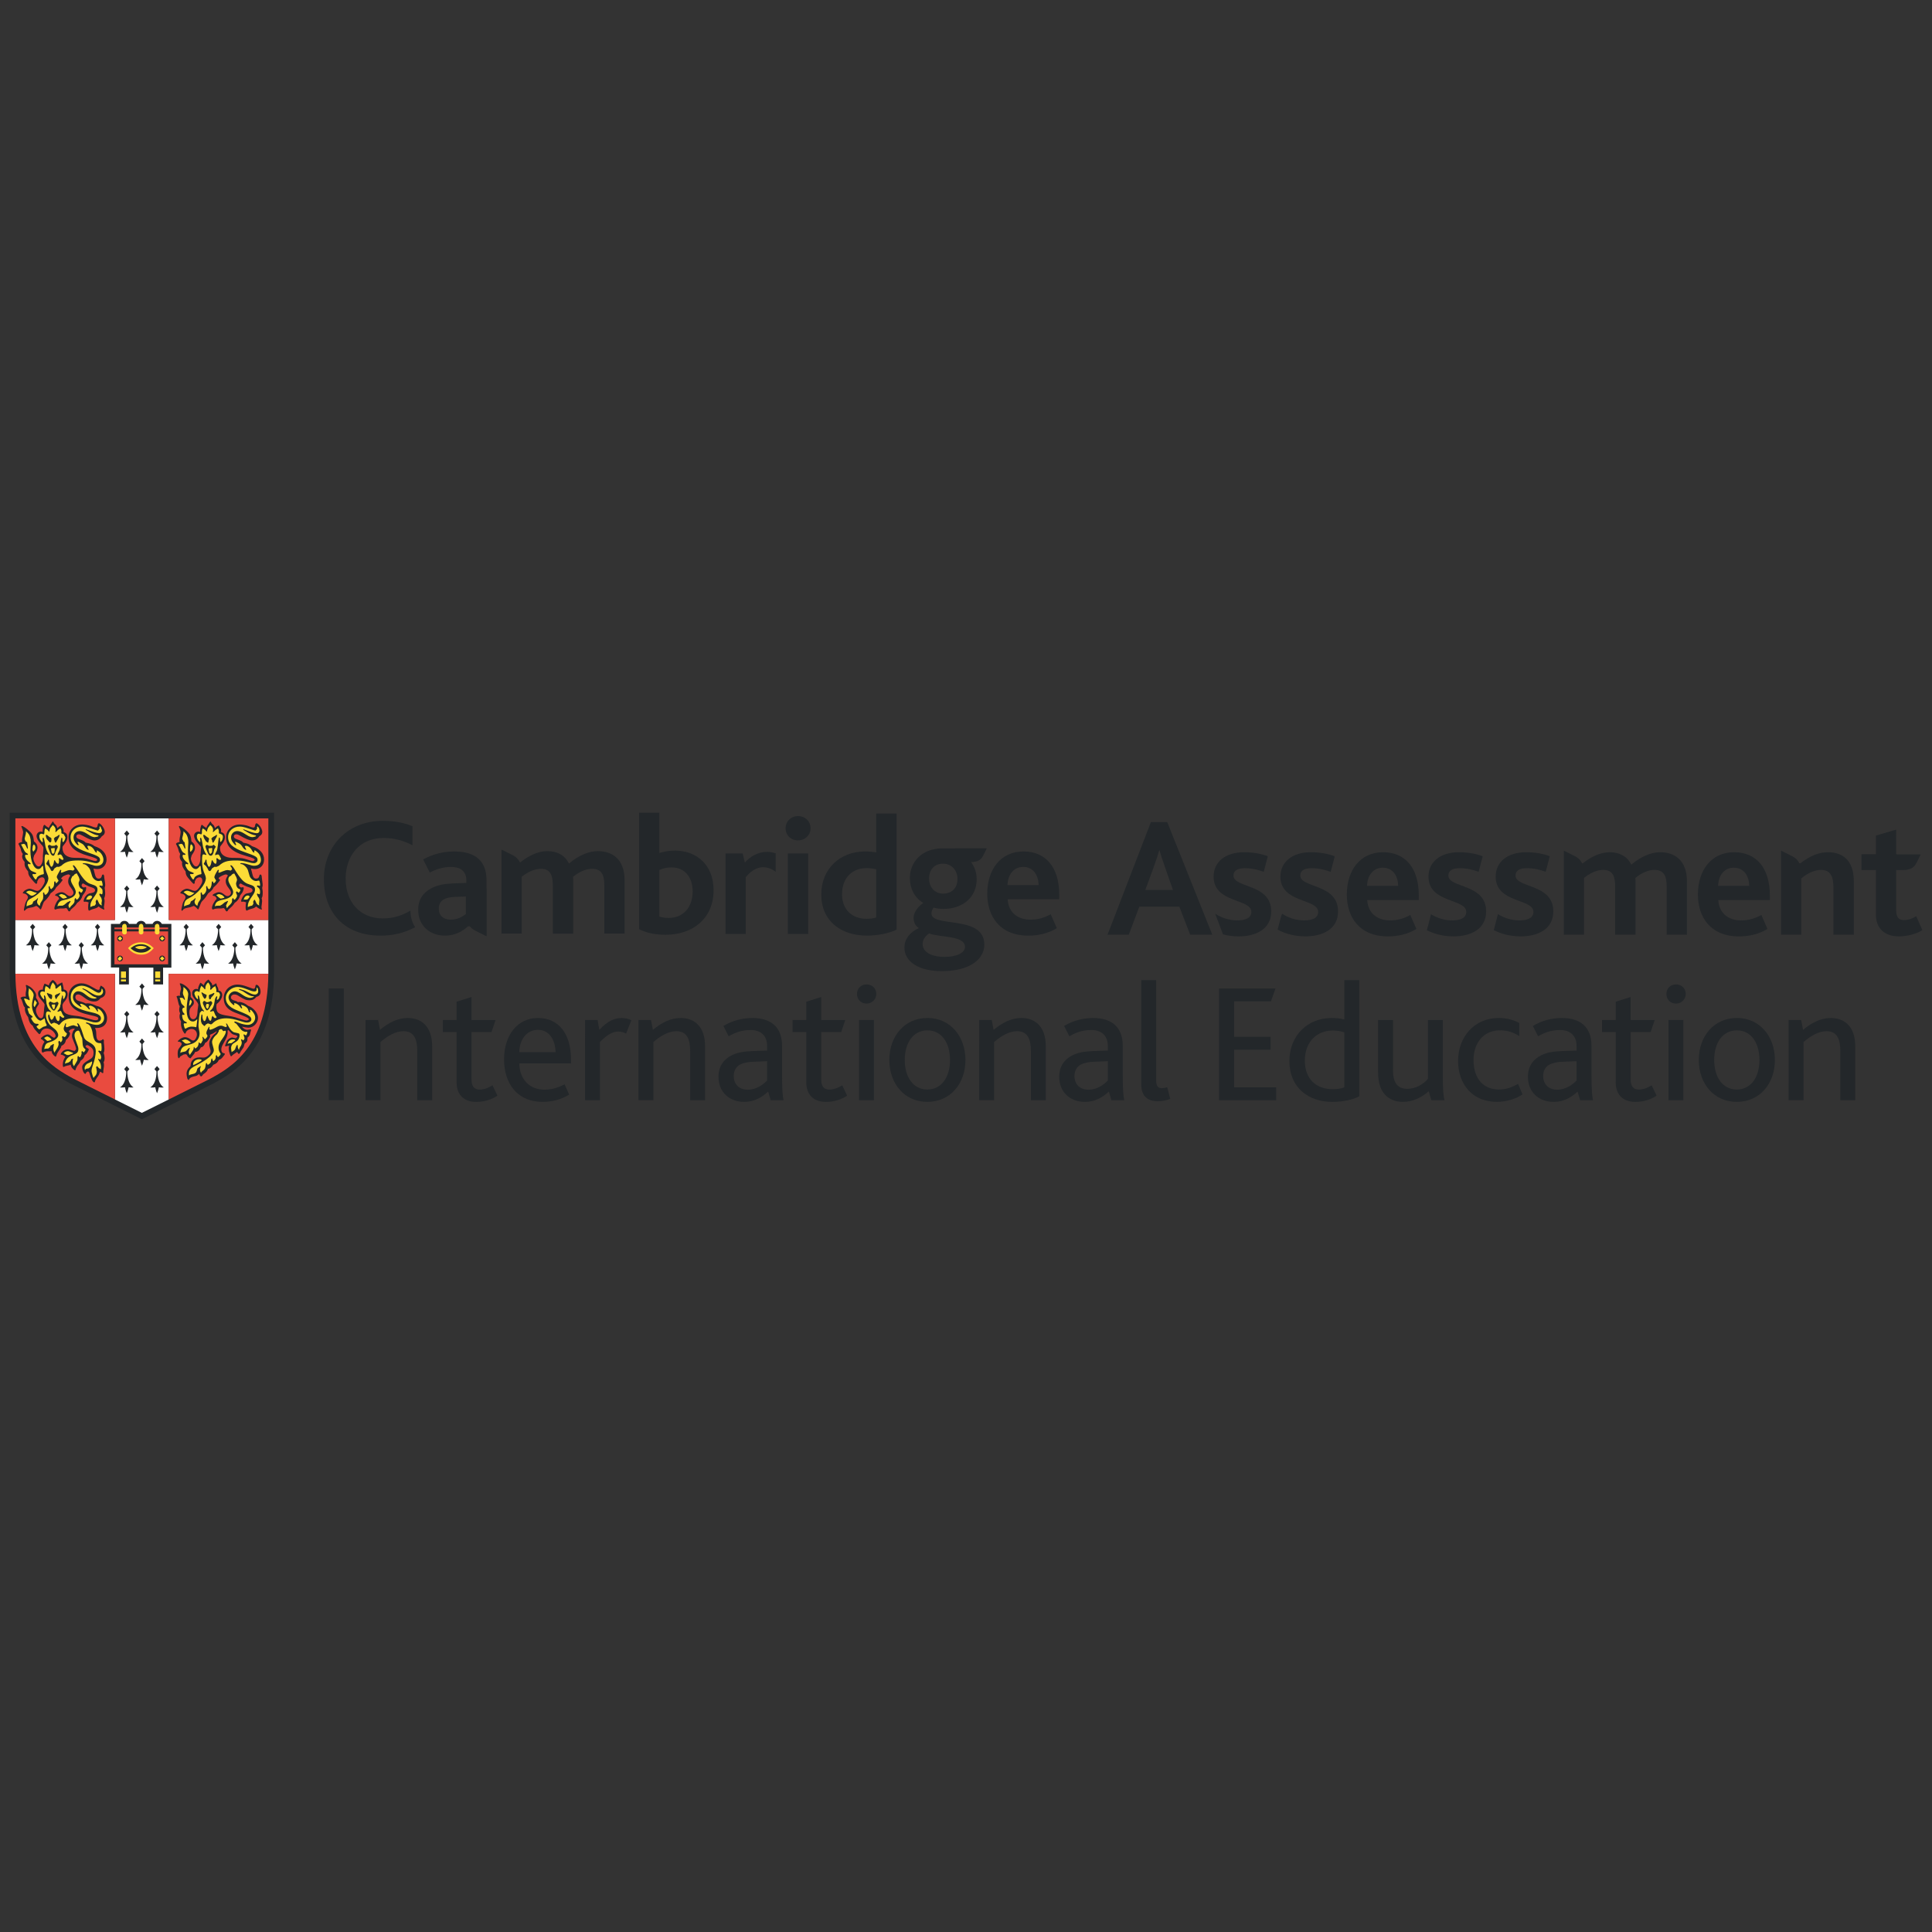 <?xml version="1.0" encoding="utf-8"?>
<!-- Generator: Adobe Illustrator 22.0.1, SVG Export Plug-In . SVG Version: 6.00 Build 0)  -->
<svg version="1.1" id="Layer_1" xmlns="http://www.w3.org/2000/svg" xmlns:xlink="http://www.w3.org/1999/xlink" x="0px" y="0px"
	 viewBox="0 0 100 100" style="enable-background:new 0 0 100 100;" xml:space="preserve">
<rect x="0" y="0" width="100" height="100" fill="#333333" stroke="none"/>
<style type="text/css">
	.st0{fill:#23272A;}
	.st1{fill:#FCDC37;}
	.st2{fill:#1D2023;}
	.st3{fill:#FFFFFF;}
	.st4{fill:#E94B3F;}
	.st5{fill:#272B25;}
	.st6{fill:#232A29;}
</style>
<g>
	<g>
		<path class="st0" d="M60.416,42.553H59.57l-2.244,5.827h1.1l0.546-1.453h2.069l0.563,1.453h1.145L60.416,42.553z M59.28,46.065
			l0.422-1.144c0.158-0.449,0.245-0.704,0.299-0.907h0.017c0.054,0.194,0.133,0.458,0.291,0.898l0.405,1.153H59.28z"/>
		<path class="st0" d="M71.587,44.111c-1.189,0-1.876,0.942-1.876,2.192c0,1.127,0.616,2.165,2.131,2.165
			c0.511,0,1.029-0.114,1.47-0.387l-0.316-0.722c-0.3,0.167-0.635,0.281-1.048,0.281c-0.695,0-1.153-0.413-1.179-1.056h2.667v-0.246
			C73.436,44.956,72.758,44.111,71.587,44.111 M70.76,45.854c0.008-0.502,0.29-0.942,0.809-0.942c0.556,0,0.793,0.466,0.801,0.942
			H70.76z"/>
		<path class="st0" d="M89.758,44.111c-1.189,0-1.875,0.942-1.875,2.192c0,1.127,0.616,2.165,2.13,2.165
			c0.511,0,1.03-0.114,1.47-0.387l-0.316-0.722c-0.3,0.167-0.635,0.281-1.048,0.281c-0.695,0-1.153-0.413-1.179-1.056h2.667v-0.246
			C91.606,44.956,90.928,44.111,89.758,44.111 M88.93,45.854c0.009-0.502,0.29-0.942,0.809-0.942c0.556,0,0.793,0.466,0.802,0.942
			H88.93z"/>
		<path class="st0" d="M98.145,42.94l-1.048,0.309v0.967h-0.748v0.819h0.748v2.315c0,0.696,0.45,1.117,1.188,1.117
			c0.414,0,0.916-0.123,1.215-0.325l-0.316-0.722c-0.158,0.105-0.388,0.203-0.635,0.203c-0.272,0-0.405-0.142-0.405-0.529v-2.059
			h0.044v-0.002h0.339c0.471,0,0.605-0.248,0.669-0.366l0.206-0.411l0.008-0.016l-0.008-0.016h-1.214v-0.008h-0.044L98.145,42.94
			L98.145,42.94z"/>
		<path class="st0" d="M67.849,44.111c-0.977,0-1.575,0.519-1.575,1.259c0,1.39,1.954,1.127,1.954,1.831
			c0,0.316-0.308,0.439-0.73,0.439c-0.423,0-0.819-0.14-1.135-0.343l-0.047,0.111l-0.188,0.708c0.345,0.19,0.843,0.351,1.439,0.351
			c0.898,0,1.69-0.377,1.69-1.293c0-1.452-1.954-1.197-1.954-1.857c0-0.273,0.237-0.379,0.589-0.379
			c0.361,0,0.685,0.079,0.984,0.188l0.196-0.745v-0.067C68.73,44.19,68.316,44.111,67.849,44.111"/>
		<path class="st0" d="M75.513,44.111c-0.977,0-1.575,0.519-1.575,1.259c0,1.39,1.954,1.127,1.954,1.831
			c0,0.316-0.308,0.439-0.731,0.439c-0.404,0-0.782-0.129-1.092-0.317l-0.216,0.825c0.341,0.175,0.817,0.319,1.378,0.319
			c0.898,0,1.691-0.377,1.691-1.293c0-1.452-1.955-1.197-1.955-1.857c0-0.273,0.238-0.379,0.59-0.379
			c0.358,0,0.68,0.077,0.977,0.186l0.202-0.769v-0.041C76.393,44.19,75.98,44.111,75.513,44.111"/>
		<path class="st0" d="M78.99,44.111c-0.977,0-1.575,0.519-1.575,1.259c0,1.39,1.954,1.127,1.954,1.831
			c0,0.316-0.308,0.439-0.731,0.439c-0.409,0-0.793-0.132-1.105-0.325l-0.216,0.827c0.341,0.178,0.823,0.325,1.391,0.325
			c0.898,0,1.691-0.377,1.691-1.293c0-1.452-1.955-1.197-1.955-1.857c0-0.273,0.237-0.379,0.59-0.379
			c0.356,0,0.676,0.076,0.972,0.184l0.207-0.793v-0.015C79.871,44.19,79.457,44.111,78.99,44.111"/>
		<path class="st0" d="M64.39,44.111c-0.977,0-1.575,0.519-1.575,1.259c0,1.39,1.954,1.127,1.954,1.831
			c0,0.316-0.308,0.439-0.73,0.439c-0.422,0-0.819-0.14-1.135-0.343l-0.003,0.005l0.401,1.061c0.241,0.065,0.511,0.105,0.807,0.105
			c0.898,0,1.689-0.377,1.689-1.293c0-1.452-1.954-1.197-1.954-1.857c0-0.273,0.238-0.379,0.59-0.379
			c0.358,0,0.679,0.076,0.977,0.185l0.203-0.775v-0.035C65.271,44.19,64.857,44.111,64.39,44.111"/>
		<path class="st0" d="M80.962,44.037l-0.02,0.011v2.381v1.95h1.047v-2.94c0.308-0.246,0.66-0.414,0.995-0.414
			c0.537,0,0.616,0.405,0.616,0.889v2.464h1.056v-2.78l-0.008-0.158c0.299-0.246,0.651-0.414,0.986-0.414
			c0.537,0,0.633,0.388,0.633,0.88v2.474h1.048v-2.764c0-1.1-0.651-1.505-1.382-1.505c-0.467,0-0.995,0.219-1.497,0.643
			c-0.202-0.414-0.599-0.643-1.109-0.643s-0.986,0.247-1.399,0.572h-0.04c-0.107-0.222-0.273-0.314-0.373-0.369l-0.533-0.266
			L80.962,44.037z"/>
		<path class="st0" d="M92.206,44.037l-0.02,0.011v2.381v1.95h1.047v-2.913c0.308-0.255,0.678-0.44,1.022-0.44
			c0.537,0,0.643,0.414,0.643,0.924v2.43h1.056v-2.755c0-1.188-0.679-1.514-1.338-1.514c-0.519,0-0.985,0.229-1.426,0.572h-0.057
			c-0.106-0.222-0.274-0.314-0.373-0.369l-0.533-0.266L92.206,44.037z"/>
		<path class="st0" d="M19.828,42.486c-1.866,0-3.064,1.338-3.064,3.019c0,1.699,1.031,2.923,2.932,2.923
			c0.566,0,1.167-0.103,1.791-0.435c-0.153-0.238-0.241-0.528-0.244-0.859c-0.413,0.238-0.853,0.404-1.425,0.404
			c-1.188,0-1.927-0.845-1.927-2.06c0-1.136,0.677-2.105,1.963-2.105c0.563,0,1.047,0.142,1.497,0.379v-0.984
			C20.989,42.609,20.461,42.486,19.828,42.486"/>
		<path class="st0" d="M34.128,42.064H33.08v6.029c0.352,0.186,0.828,0.291,1.364,0.291c1.418,0,2.491-0.846,2.491-2.306
			c0-1.321-0.889-2.051-1.999-2.051c-0.325,0-0.572,0.053-0.809,0.123v-2.086H34.128z M34.612,47.512
			c-0.15,0-0.317-0.017-0.484-0.07V45.03c0.131-0.053,0.316-0.133,0.633-0.133c0.686,0,1.091,0.511,1.091,1.242
			C35.852,46.958,35.369,47.512,34.612,47.512"/>
		<path class="st0" d="M46.409,42.108h-1.056v2.015c-0.167-0.035-0.405-0.053-0.564-0.053c-1.32,0-2.28,0.906-2.28,2.227
			c0,1.373,1.013,2.13,2.368,2.13c0.51,0,1.117-0.105,1.531-0.308L46.409,42.108L46.409,42.108z M44.86,47.557
			c-0.757,0-1.276-0.466-1.276-1.276c0-0.854,0.537-1.347,1.267-1.347c0.212,0,0.344,0.026,0.502,0.061v2.492
			C45.212,47.539,45.002,47.557,44.86,47.557"/>
		<path class="st0" d="M52.976,44.071c-1.189,0-1.876,0.942-1.876,2.192c0,1.127,0.616,2.166,2.131,2.166
			c0.511,0,1.03-0.116,1.47-0.388l-0.316-0.721c-0.3,0.167-0.634,0.281-1.048,0.281c-0.695,0-1.153-0.413-1.179-1.056h2.667v-0.247
			C54.824,44.916,54.146,44.071,52.976,44.071 M52.149,45.814c0.008-0.502,0.29-0.942,0.809-0.942c0.556,0,0.793,0.466,0.802,0.942
			H52.149z"/>
		<path class="st0" d="M23.513,44.072c-0.58,0-1.118,0.14-1.611,0.413l0.344,0.678c0.299-0.159,0.677-0.291,1.091-0.291
			c0.484,0,0.801,0.211,0.801,0.695v0.132l-0.714,0.027c-0.423,0.018-0.783,0.089-1.074,0.238c-0.43,0.22-0.704,0.572-0.704,1.135
			c0,0.801,0.59,1.329,1.382,1.329c0.519,0,0.898-0.211,1.197-0.484h0.088c0.099,0.121,0.212,0.185,0.287,0.226l0.548,0.274
			l0.021,0.011l0.022-0.011v-2.452h-0.007v-0.407C25.186,44.581,24.63,44.072,23.513,44.072 M23.328,47.601
			c-0.379,0-0.616-0.211-0.616-0.572c0-0.211,0.08-0.378,0.255-0.475c0.142-0.079,0.335-0.124,0.608-0.132l0.539-0.017v0.872
			l0.002,0.033C23.968,47.425,23.696,47.601,23.328,47.601"/>
		<path class="st0" d="M25.976,43.98l-0.02,0.011v0.635v3.697h1.047v-1.96v-0.98c0.308-0.245,0.66-0.413,0.996-0.413
			c0.536,0,0.615,0.405,0.615,0.889v2.465h1.056v-2.783l-0.008-0.158c0.299-0.246,0.651-0.414,0.986-0.414
			c0.537,0,0.633,0.387,0.633,0.88v2.474h1.048v-2.764c0-1.101-0.651-1.505-1.382-1.505c-0.468,0-0.995,0.219-1.497,0.642
			c-0.203-0.414-0.599-0.642-1.109-0.642c-0.51,0-0.985,0.247-1.399,0.572h-0.039c-0.107-0.221-0.274-0.315-0.373-0.368
			l-0.534-0.267L25.976,43.98z"/>
		<path class="st0" d="M39.699,44.092c-0.474,0-0.89,0.256-1.144,0.552l-0.115-0.468h-0.888v4.164H38.6V45.4
			c0.323-0.395,0.642-0.513,0.906-0.513c0.379,0,0.644,0.24,0.644,0.24v-0.956C39.995,44.116,39.845,44.092,39.699,44.092"/>
		<path class="st0" d="M41.305,42.24c-0.37,0-0.643,0.282-0.643,0.633c0,0.353,0.273,0.625,0.643,0.625
			c0.37,0,0.651-0.282,0.651-0.625C41.956,42.513,41.675,42.24,41.305,42.24 M41.833,44.177h-1.056v4.164h1.056V44.177z"/>
		<path class="st0" d="M51.063,43.91h-0.792h-0.823H49.43v0.001h-0.637c-1.135,0-1.699,0.766-1.699,1.531
			c0,0.556,0.256,1.039,0.695,1.294c-0.343,0.238-0.501,0.537-0.501,0.783c0,0.221,0.097,0.414,0.273,0.52
			c-0.431,0.185-0.748,0.546-0.748,1.004c0,0.722,0.712,1.223,1.936,1.223c1.444,0,2.2-0.616,2.2-1.373
			c0-1.558-2.737-0.863-2.737-1.611c0-0.088,0.026-0.176,0.105-0.308c0.142,0.044,0.317,0.071,0.511,0.071
			c1.012,0,1.725-0.607,1.725-1.541c0-0.326-0.102-0.633-0.293-0.883h0.034h0.086v-0.006c0.343-0.029,0.45-0.22,0.503-0.316
			l0.18-0.362l0.008-0.014L51.063,43.91z M48.82,46.253c-0.467,0-0.731-0.361-0.731-0.775c0-0.501,0.308-0.774,0.722-0.774
			c0.467,0,0.748,0.37,0.748,0.784C49.559,45.989,49.242,46.253,48.82,46.253 M48.89,49.528c-0.695,0-1.135-0.255-1.135-0.669
			c0-0.273,0.203-0.448,0.335-0.545c0.563,0.22,1.857,0.097,1.857,0.695C49.946,49.317,49.524,49.528,48.89,49.528"/>
		<rect x="17.017" y="51.164" class="st0" width="0.78" height="5.782"/>
		<path class="st0" d="M18.921,52.796h0.649l0.097,0.509c0.447-0.369,0.912-0.614,1.439-0.614c0.657,0,1.263,0.387,1.263,1.474
			v2.781h-0.772v-2.527c0-0.587-0.14-1.044-0.711-1.044c-0.422,0-0.825,0.245-1.193,0.561v3.009h-0.772V52.796z"/>
		<path class="st0" d="M23.633,56.016v-2.597h-0.711v-0.623h0.711v-0.947l0.772-0.245v1.193h1.246L25.44,53.42h-1.035v2.448
			c0,0.369,0.149,0.527,0.421,0.527c0.264,0,0.5-0.114,0.667-0.22l0.254,0.536c-0.272,0.193-0.684,0.324-1.096,0.324
			C24.01,57.034,23.633,56.665,23.633,56.016"/>
		<path class="st0" d="M26.879,55.042c0.009,0.782,0.492,1.359,1.308,1.359c0.403,0,0.745-0.122,1.035-0.28l0.237,0.535
			c-0.386,0.245-0.886,0.377-1.36,0.377c-1.377,0-2.009-1.009-2.009-2.193c0-1.263,0.693-2.149,1.754-2.149
			c1.088,0,1.712,0.833,1.712,2.157v0.194C29.556,55.042,26.879,55.042,26.879,55.042z M28.756,54.462
			c-0.009-0.579-0.289-1.158-0.913-1.158c-0.597,0-0.956,0.527-0.965,1.158H28.756z"/>
		<path class="st0" d="M30.283,52.796h0.649l0.088,0.509c0.439-0.465,0.78-0.614,1.166-0.614c0.176,0,0.369,0.044,0.492,0.123
			l-0.272,0.684c-0.132-0.07-0.263-0.105-0.403-0.105c-0.29,0-0.563,0.157-0.948,0.535v3.019h-0.773L30.283,52.796L30.283,52.796z"
			/>
		<path class="st0" d="M33.047,52.796h0.649l0.097,0.509c0.447-0.369,0.913-0.614,1.439-0.614c0.659,0,1.263,0.387,1.263,1.474
			v2.781h-0.772v-2.527c0-0.587-0.14-1.044-0.711-1.044c-0.421,0-0.825,0.245-1.193,0.561v3.009h-0.773L33.047,52.796L33.047,52.796
			z"/>
		<path class="st0" d="M39.759,56.499c-0.316,0.298-0.719,0.535-1.237,0.535c-0.763,0-1.333-0.5-1.333-1.298
			c0-0.552,0.28-0.921,0.702-1.122c0.29-0.141,0.623-0.193,1.045-0.211l0.771-0.026v-0.221c0-0.588-0.36-0.843-0.86-0.843
			c-0.474,0-0.833,0.149-1.132,0.325l-0.272-0.535c0.483-0.29,1.009-0.412,1.5-0.412c0.94,0,1.536,0.447,1.536,1.446v1.51
			c0,0.711,0.026,1.088,0.079,1.299H39.89L39.759,56.499z M39.031,54.954c-0.334,0.009-0.553,0.061-0.728,0.149
			c-0.22,0.123-0.325,0.334-0.325,0.588c0,0.43,0.28,0.711,0.719,0.711c0.483,0,0.825-0.29,1.009-0.474v-1L39.031,54.954z"/>
		<path class="st0" d="M41.733,56.016v-2.597h-0.711v-0.623h0.711v-0.947l0.773-0.245v1.193h1.245l-0.21,0.623h-1.035v2.448
			c0,0.369,0.149,0.527,0.42,0.527c0.264,0,0.501-0.114,0.668-0.22l0.253,0.536c-0.272,0.193-0.684,0.324-1.096,0.324
			C42.111,57.034,41.733,56.665,41.733,56.016"/>
		<path class="st0" d="M44.357,51.445c0-0.273,0.202-0.492,0.492-0.492c0.298,0,0.508,0.211,0.508,0.492c0,0.28-0.219,0.5-0.508,0.5
			C44.558,51.945,44.357,51.725,44.357,51.445 M44.462,52.796h0.772v4.15h-0.772V52.796z"/>
		<path class="st0" d="M46.032,54.866c0-1.228,0.781-2.176,1.974-2.176c1.176,0,1.965,0.948,1.965,2.176
			c0,1.22-0.782,2.167-1.975,2.167C46.814,57.033,46.032,56.086,46.032,54.866 M49.173,54.866c0-0.894-0.439-1.535-1.167-1.535
			c-0.737,0-1.176,0.641-1.176,1.535c0,0.886,0.439,1.527,1.167,1.527C48.735,56.393,49.173,55.752,49.173,54.866"/>
		<path class="st0" d="M50.683,52.796h0.649l0.097,0.509c0.448-0.369,0.913-0.614,1.439-0.614c0.658,0,1.263,0.387,1.263,1.474
			v2.781h-0.772v-2.527c0-0.587-0.14-1.044-0.711-1.044c-0.422,0-0.825,0.245-1.193,0.561v3.009h-0.773L50.683,52.796L50.683,52.796
			z"/>
		<path class="st0" d="M57.395,56.499c-0.316,0.298-0.719,0.535-1.237,0.535c-0.763,0-1.333-0.5-1.333-1.298
			c0-0.552,0.28-0.921,0.701-1.122c0.289-0.141,0.623-0.193,1.044-0.211l0.772-0.026v-0.221c0-0.588-0.36-0.843-0.86-0.843
			c-0.474,0-0.834,0.149-1.132,0.325l-0.272-0.535c0.483-0.29,1.009-0.412,1.5-0.412c0.939,0,1.536,0.447,1.536,1.446v1.51
			c0,0.711,0.026,1.088,0.079,1.299h-0.668L57.395,56.499z M56.667,54.954c-0.334,0.009-0.553,0.061-0.728,0.149
			c-0.22,0.123-0.325,0.334-0.325,0.588c0,0.43,0.28,0.711,0.719,0.711c0.483,0,0.825-0.29,1.009-0.474v-1L56.667,54.954z"/>
		<path class="st0" d="M59.071,50.734h0.773v5.177c0,0.316,0.096,0.413,0.306,0.413c0.071,0,0.193-0.026,0.264-0.053l0.158,0.606
			c-0.193,0.079-0.439,0.124-0.641,0.124c-0.579,0-0.86-0.316-0.86-0.869V50.734z"/>
		<polygon class="st0" points="63.098,51.164 66.02,51.164 65.783,51.83 63.879,51.83 63.879,53.665 65.765,53.665 65.765,54.332 
			63.879,54.332 63.879,56.279 66.055,56.279 66.055,56.946 63.098,56.946 		"/>
		<path class="st0" d="M66.739,54.92c0-1.335,0.956-2.229,2.185-2.229c0.219,0,0.448,0.018,0.658,0.079v-2.036h0.773v6.011
			c-0.325,0.176-0.861,0.29-1.386,0.29C67.731,57.034,66.739,56.306,66.739,54.92 M69.582,56.279v-2.843
			c-0.193-0.061-0.342-0.096-0.605-0.096c-0.798,0-1.439,0.562-1.439,1.562c0,0.913,0.553,1.474,1.448,1.474
			C69.178,56.376,69.425,56.349,69.582,56.279"/>
		<path class="st0" d="M71.442,56.244c-0.079-0.228-0.114-0.448-0.114-0.79v-2.658h0.773v2.518c0,0.263,0.017,0.447,0.079,0.614
			c0.105,0.29,0.325,0.429,0.666,0.429c0.439,0,0.851-0.254,1.062-0.517v-3.044h0.772v2.869c0,0.693,0.026,1.07,0.088,1.281h-0.685
			l-0.132-0.466c-0.351,0.316-0.807,0.553-1.351,0.553C72.196,57.034,71.661,56.858,71.442,56.244"/>
		<path class="st0" d="M75.47,54.91c0-1.237,0.842-2.22,2.106-2.22c0.447,0,0.816,0.122,1.062,0.263v0.676
			c-0.281-0.184-0.597-0.299-1.001-0.299c-0.851,0-1.368,0.658-1.368,1.535c0,0.974,0.518,1.527,1.315,1.527
			c0.422,0,0.72-0.141,0.992-0.29l0.229,0.544c-0.307,0.211-0.799,0.386-1.325,0.386C76.18,57.034,75.47,56.086,75.47,54.91"/>
		<path class="st0" d="M81.655,56.499c-0.316,0.298-0.719,0.535-1.237,0.535c-0.763,0-1.333-0.5-1.333-1.298
			c0-0.552,0.28-0.921,0.702-1.122c0.289-0.141,0.623-0.193,1.044-0.211l0.772-0.026v-0.221c0-0.588-0.36-0.843-0.86-0.843
			c-0.474,0-0.834,0.149-1.132,0.325l-0.272-0.535c0.482-0.29,1.009-0.412,1.501-0.412c0.939,0,1.536,0.447,1.536,1.446v1.51
			c0,0.711,0.026,1.088,0.079,1.299h-0.668L81.655,56.499z M80.927,54.954c-0.334,0.009-0.553,0.061-0.728,0.149
			c-0.22,0.123-0.325,0.334-0.325,0.588c0,0.43,0.28,0.711,0.719,0.711c0.483,0,0.825-0.29,1.009-0.474v-1L80.927,54.954z"/>
		<path class="st0" d="M83.629,56.016v-2.597h-0.711v-0.623h0.711v-0.947l0.772-0.245v1.193h1.246l-0.21,0.623h-1.035v2.448
			c0,0.369,0.149,0.527,0.421,0.527c0.264,0,0.5-0.114,0.667-0.22l0.254,0.536c-0.272,0.193-0.684,0.324-1.097,0.324
			C84.007,57.034,83.629,56.665,83.629,56.016"/>
		<path class="st0" d="M86.252,51.445c0-0.273,0.202-0.492,0.492-0.492c0.298,0,0.509,0.211,0.509,0.492c0,0.28-0.219,0.5-0.509,0.5
			C86.454,51.945,86.252,51.725,86.252,51.445 M86.359,52.796h0.772v4.15h-0.772V52.796z"/>
		<path class="st0" d="M87.929,54.866c0-1.228,0.781-2.176,1.974-2.176c1.176,0,1.965,0.948,1.965,2.176
			c0,1.22-0.781,2.167-1.974,2.167C88.71,57.033,87.929,56.086,87.929,54.866 M91.069,54.866c0-0.894-0.439-1.535-1.167-1.535
			c-0.737,0-1.176,0.641-1.176,1.535c0,0.886,0.439,1.527,1.167,1.527C90.631,56.393,91.069,55.752,91.069,54.866"/>
		<path class="st0" d="M92.579,52.796h0.649l0.097,0.509c0.447-0.369,0.913-0.614,1.439-0.614c0.658,0,1.263,0.387,1.263,1.474
			v2.781h-0.772v-2.527c0-0.587-0.14-1.044-0.711-1.044c-0.421,0-0.825,0.245-1.193,0.561v3.009h-0.773L92.579,52.796L92.579,52.796
			z"/>
	</g>
	<g>
		<path class="st1" d="M13.518,50.73c-0.029,0.712-0.133,1.358-0.311,1.924c-0.171,0.547-0.416,1.033-0.73,1.446
			c-0.582,0.77-1.29,1.155-1.761,1.411c-0.04,0.022-0.321,0.165-1.667,0.836l0.015,0.031h0.034v-5.612h4.454v-0.068H9.029v5.734
			l0.05-0.024c1.347-0.672,1.626-0.813,1.669-0.837c0.472-0.256,1.192-0.647,1.783-1.43c0.318-0.42,0.567-0.914,0.742-1.467
			c0.178-0.572,0.284-1.223,0.313-1.941L13.518,50.73z"/>
		<path class="st1" d="M5.588,50.732v5.645h0.034l0.015-0.03c-1.346-0.671-1.627-0.814-1.667-0.835
			c-0.471-0.257-1.178-0.642-1.761-1.411c-0.312-0.413-0.558-0.9-0.73-1.446c-0.178-0.566-0.283-1.212-0.311-1.923H1.134v0.034
			h4.487v-0.068H1.098L1.1,50.734c0.029,0.717,0.134,1.369,0.313,1.941c0.174,0.554,0.424,1.048,0.741,1.467
			c0.592,0.782,1.312,1.172,1.784,1.43c0.043,0.023,0.323,0.166,1.669,0.836l0.05,0.024v-5.7
			C5.657,50.732,5.588,50.732,5.588,50.732z"/>
		<polygon class="st2" points="13.56,42.687 13.56,42.654 9.029,42.654 9.029,47.325 13.594,47.325 13.594,42.654 13.56,42.654 
			13.56,42.687 13.526,42.687 13.526,47.256 9.098,47.256 9.098,42.722 13.56,42.722 13.56,42.687 13.526,42.687 		"/>
		<polygon class="st2" points="5.622,42.687 5.622,42.654 1.09,42.654 1.09,47.325 5.656,47.325 5.656,42.654 5.622,42.654 
			5.622,42.687 5.588,42.687 5.588,47.256 1.159,47.256 1.159,42.722 5.622,42.722 5.622,42.687 5.588,42.687 		"/>
		<path class="st0" d="M7.342,57.936l-0.136-0.073c-0.202-0.101-3.363-1.671-3.551-1.773C2.631,55.533,0.5,54.375,0.5,50.317v-8.253
			h13.685v8.253c0,4.058-2.131,5.216-3.155,5.773c-0.188,0.103-3.369,1.683-3.551,1.773L7.342,57.936z"/>
		<path class="st3" d="M8.735,47.619v-5.26H5.95v5.26H0.796v2.698l0.001,0.087H5.95v6.504c0.743,0.371,1.391,0.693,1.391,0.693
			h0.001h0.001c0,0,0.648-0.322,1.392-0.693v-6.505h5.154v-0.086v-2.698H8.735z"/>
		<rect x="0.796" y="42.358" class="st4" width="5.155" height="5.26"/>
		<rect x="8.735" y="42.359" class="st4" width="5.155" height="5.26"/>
		<path class="st4" d="M5.95,50.403H0.797c0.029,3.771,1.963,4.863,3,5.426c0.105,0.057,1.206,0.607,2.154,1.078L5.95,50.403
			L5.95,50.403z"/>
		<path class="st4" d="M8.735,50.403v6.505c0.948-0.472,2.048-1.021,2.154-1.078c1.037-0.564,2.971-1.655,3-5.426L8.735,50.403
			L8.735,50.403z"/>
		<path class="st0" d="M10.505,49.052l0.106-0.126l-0.134-0.16l-0.134,0.159l0.106,0.126c0.002,0.064,0.006,0.621-0.323,0.821
			c0,0,0.11,0.021,0.257-0.007c0,0,0.026,0.145,0.094,0.311c0.069-0.166,0.095-0.311,0.095-0.311
			c0.147,0.028,0.256,0.007,0.256,0.007C10.499,49.673,10.503,49.116,10.505,49.052"/>
		<path class="st0" d="M11.344,48.104l0.106-0.126l-0.134-0.159l-0.134,0.159l0.106,0.126c0.002,0.064,0.006,0.622-0.323,0.821
			c0,0,0.109,0.021,0.256-0.007c0,0,0.026,0.144,0.095,0.31c0.069-0.166,0.095-0.31,0.095-0.31c0.147,0.028,0.256,0.007,0.256,0.007
			C11.339,48.726,11.343,48.168,11.344,48.104"/>
		<path class="st0" d="M12.184,49.052l0.106-0.126l-0.134-0.16l-0.134,0.159l0.106,0.126c0.002,0.064,0.006,0.621-0.323,0.821
			c0,0,0.11,0.021,0.257-0.007c0,0,0.025,0.145,0.094,0.311c0.069-0.166,0.095-0.311,0.095-0.311
			c0.147,0.028,0.256,0.007,0.256,0.007C12.178,49.673,12.182,49.116,12.184,49.052"/>
		<path class="st0" d="M13.023,48.104l0.106-0.126l-0.134-0.159l-0.134,0.159l0.106,0.126c0.002,0.064,0.006,0.622-0.323,0.821
			c0,0,0.11,0.021,0.256-0.007c0,0,0.026,0.144,0.095,0.31c0.069-0.166,0.095-0.31,0.095-0.31c0.147,0.028,0.256,0.007,0.256,0.007
			C13.017,48.726,13.021,48.168,13.023,48.104"/>
		<path class="st0" d="M9.666,48.104l0.106-0.126l-0.134-0.159l-0.135,0.159l0.106,0.126c0.002,0.064,0.007,0.622-0.322,0.822
			c0,0,0.11,0.021,0.257-0.007c0,0,0.025,0.144,0.094,0.31c0.069-0.166,0.095-0.31,0.095-0.31c0.147,0.028,0.256,0.007,0.256,0.007
			C9.66,48.726,9.664,48.168,9.666,48.104"/>
		<path class="st0" d="M2.557,49.052l0.106-0.126l-0.134-0.16l-0.134,0.159l0.106,0.126c0.002,0.065,0.006,0.622-0.323,0.822
			c0,0,0.11,0.021,0.257-0.007c0,0,0.025,0.145,0.094,0.311c0.069-0.166,0.095-0.311,0.095-0.311
			c0.147,0.028,0.257,0.007,0.257,0.007C2.552,49.673,2.555,49.116,2.557,49.052"/>
		<path class="st0" d="M3.397,48.104l0.106-0.126l-0.135-0.159l-0.134,0.159l0.106,0.126c0.002,0.064,0.007,0.622-0.323,0.822
			c0,0,0.11,0.021,0.258-0.007c0,0,0.025,0.144,0.094,0.31c0.069-0.166,0.095-0.31,0.095-0.31c0.147,0.028,0.255,0.007,0.255,0.007
			C3.391,48.726,3.395,48.168,3.397,48.104"/>
		<path class="st0" d="M4.236,49.052l0.106-0.126l-0.134-0.16l-0.134,0.159l0.106,0.127c0.002,0.064,0.006,0.621-0.323,0.821
			c0,0,0.109,0.021,0.256-0.007c0,0,0.026,0.145,0.095,0.311c0.069-0.166,0.095-0.311,0.095-0.311
			c0.146,0.028,0.256,0.007,0.256,0.007C4.23,49.673,4.234,49.116,4.236,49.052"/>
		<path class="st0" d="M5.075,48.104l0.106-0.126l-0.134-0.159l-0.134,0.159l0.106,0.126c0.002,0.064,0.006,0.622-0.322,0.822
			c0,0,0.109,0.021,0.256-0.007c0,0,0.026,0.144,0.095,0.31c0.069-0.166,0.095-0.31,0.095-0.31c0.146,0.028,0.256,0.007,0.256,0.007
			C5.07,48.726,5.073,48.168,5.075,48.104"/>
		<path class="st0" d="M1.718,48.104l0.106-0.126L1.69,47.819l-0.135,0.159l0.105,0.126c0.003,0.064,0.008,0.622-0.321,0.822
			c0,0,0.109,0.021,0.257-0.007c0,0,0.026,0.144,0.094,0.31c0.069-0.166,0.095-0.31,0.095-0.31c0.146,0.028,0.256,0.007,0.256,0.007
			C1.712,48.726,1.716,48.168,1.718,48.104"/>
		<path class="st0" d="M7.377,51.188l0.106-0.126l-0.134-0.16l-0.134,0.16l0.106,0.126c0.002,0.064,0.006,0.621-0.323,0.821
			c0,0,0.109,0.021,0.256-0.007c0,0,0.026,0.145,0.095,0.311c0.069-0.166,0.095-0.311,0.095-0.311C7.59,52.03,7.7,52.009,7.7,52.009
			C7.371,51.809,7.375,51.252,7.377,51.188"/>
		<path class="st0" d="M7.377,54.038l0.106-0.127l-0.134-0.159l-0.134,0.159l0.106,0.127c0.002,0.063,0.006,0.622-0.323,0.821
			c0,0,0.109,0.021,0.256-0.008c0,0,0.026,0.145,0.095,0.311c0.069-0.166,0.095-0.311,0.095-0.311C7.59,54.88,7.7,54.859,7.7,54.859
			C7.371,54.66,7.375,54.102,7.377,54.038"/>
		<path class="st0" d="M8.155,52.613l0.107-0.126l-0.135-0.159l-0.134,0.159L8.1,52.613c0.001,0.063,0.005,0.622-0.323,0.821
			c0,0,0.109,0.021,0.257-0.008c0,0,0.025,0.145,0.094,0.311c0.069-0.166,0.095-0.311,0.095-0.311
			c0.147,0.029,0.256,0.008,0.256,0.008C8.15,53.235,8.154,52.677,8.155,52.613"/>
		<path class="st0" d="M6.59,52.613l0.106-0.126l-0.134-0.159l-0.134,0.159l0.106,0.126c0.002,0.063,0.006,0.622-0.323,0.821
			c0,0,0.11,0.021,0.257-0.008c0,0,0.025,0.145,0.094,0.311c0.069-0.166,0.095-0.311,0.095-0.311
			c0.146,0.029,0.256,0.008,0.256,0.008C6.584,53.235,6.589,52.677,6.59,52.613"/>
		<path class="st0" d="M8.155,55.463l0.107-0.127l-0.135-0.159l-0.134,0.159L8.1,55.463c0.001,0.064,0.005,0.622-0.323,0.821
			c0,0,0.109,0.021,0.257-0.007c0,0,0.025,0.145,0.094,0.311c0.069-0.166,0.095-0.311,0.095-0.311
			c0.147,0.028,0.256,0.007,0.256,0.007C8.15,56.084,8.154,55.527,8.155,55.463"/>
		<path class="st0" d="M6.59,55.463l0.106-0.127l-0.134-0.159l-0.134,0.159l0.106,0.126c0.002,0.064,0.006,0.622-0.323,0.821
			c0,0,0.11,0.021,0.257-0.007c0,0,0.025,0.145,0.094,0.311c0.069-0.166,0.095-0.311,0.095-0.311
			c0.146,0.028,0.256,0.007,0.256,0.007C6.584,56.084,6.589,55.527,6.59,55.463"/>
		<path class="st0" d="M7.377,44.697l0.106-0.127l-0.134-0.158l-0.134,0.159l0.106,0.127c0.002,0.063,0.006,0.621-0.323,0.821
			c0,0,0.109,0.021,0.256-0.007c0,0,0.026,0.145,0.095,0.312c0.069-0.168,0.095-0.313,0.095-0.313C7.59,45.54,7.7,45.518,7.7,45.518
			C7.371,45.319,7.375,44.761,7.377,44.697"/>
		<path class="st0" d="M8.155,43.272l0.107-0.126l-0.135-0.159l-0.134,0.159L8.1,43.272c0.001,0.064,0.005,0.621-0.324,0.821
			c0,0,0.109,0.021,0.257-0.008c0,0,0.025,0.145,0.094,0.311c0.069-0.165,0.095-0.31,0.095-0.31
			c0.147,0.029,0.256,0.008,0.256,0.008C8.15,43.893,8.154,43.336,8.155,43.272"/>
		<path class="st0" d="M6.59,43.272l0.106-0.126l-0.134-0.159l-0.134,0.159l0.106,0.126c0.002,0.064,0.006,0.621-0.323,0.821
			c0,0,0.11,0.021,0.257-0.008c0,0,0.025,0.145,0.094,0.311c0.069-0.165,0.095-0.31,0.095-0.31c0.146,0.029,0.256,0.008,0.256,0.008
			C6.584,43.893,6.589,43.336,6.59,43.272"/>
		<path class="st0" d="M8.155,46.122l0.107-0.126l-0.135-0.16l-0.134,0.16L8.1,46.122c0.001,0.064,0.005,0.621-0.323,0.821
			c0,0,0.109,0.021,0.257-0.008c0,0,0.025,0.145,0.094,0.312c0.068-0.166,0.094-0.311,0.094-0.311
			c0.147,0.029,0.256,0.008,0.256,0.008C8.15,46.744,8.154,46.187,8.155,46.122"/>
		<path class="st0" d="M6.59,46.122l0.106-0.126l-0.134-0.16l-0.134,0.16l0.106,0.126c0.002,0.065,0.006,0.622-0.323,0.822
			c0,0,0.11,0.021,0.257-0.008c0,0,0.025,0.145,0.094,0.312c0.069-0.167,0.095-0.312,0.095-0.312
			c0.146,0.029,0.256,0.008,0.256,0.008C6.584,46.744,6.589,46.187,6.59,46.122"/>
		<path class="st0" d="M4.837,44.956l0.017,0.066l0.035,0.14c0.055,0.248,0.101,0.315,0.223,0.315c0.069,0,0.127-0.039,0.145-0.097
			l0.026-0.087l0.042-0.032c0.047,0,0.07,0.05,0.071,0.16c0.002,0.03,0.012,0.102,0.032,0.213c0.012,0.066,0.018,0.129,0.018,0.191
			L5.418,45.96c0.015,0.086,0.026,0.202,0.026,0.268c0,0.108-0.02,0.208-0.052,0.262c0.018,0.072,0.022,0.101,0.022,0.164
			l-0.013,0.145c-0.019,0.105-0.024,0.132-0.024,0.151l0.011,0.058l0.013,0.053l-0.013,0.023l-0.087-0.036l-0.097-0.052l-0.1-0.078
			c-0.085,0.076-0.111,0.087-0.333,0.148l-0.095,0.04l-0.059,0.03c-0.038,0-0.055-0.06-0.055-0.185c0-0.092,0.01-0.178,0.026-0.243
			c-0.065-0.024-0.12-0.039-0.156-0.039l-0.067,0.008L4.35,46.678l-0.025-0.042l0.027-0.095l0.044-0.105L4.5,46.311l0.114-0.066
			l0.156-0.031c0.094-0.018,0.15-0.068,0.15-0.132c0-0.063-0.042-0.105-0.136-0.138l-0.187-0.066l-0.17-0.083
			c-0.104-0.062-0.121-0.07-0.147-0.07l-0.059,0.077c0,0.079,0.05,0.133,0.122,0.133l0.044-0.009l0.045-0.013l0.031,0.033
			l-0.001,0.019l-0.01,0.074c-0.008,0.064-0.048,0.141-0.14,0.263l-0.038,0.052c-0.035,0.14-0.124,0.269-0.236,0.345l-0.049,0.035
			l-0.035,0.06L3.868,46.9L3.758,47L3.67,47.079l-0.043,0.074l-0.035,0.022c-0.039,0-0.075-0.04-0.096-0.108L3.433,47l-0.076,0.013
			l-0.062,0.009H3.137c-0.078,0-0.189,0.021-0.24,0.045L2.852,47.08l-0.029-0.028l-0.01-0.034c0-0.08,0.058-0.23,0.131-0.35
			c0.049-0.076,0.064-0.092,0.12-0.139c-0.018-0.075-0.066-0.132-0.123-0.149l-0.074-0.022l-0.018-0.021
			c0-0.023,0.037-0.054,0.101-0.088c0.086-0.045,0.172-0.07,0.24-0.07c0.073,0,0.142,0.029,0.222,0.093
			c0.119,0.092,0.151,0.109,0.209,0.109c0.093,0,0.182-0.085,0.182-0.175c0-0.06-0.032-0.124-0.115-0.232
			c-0.121-0.158-0.159-0.24-0.159-0.355c0-0.071,0.022-0.163,0.05-0.204l0.043-0.065l0.015-0.043l-0.079-0.05
			c-0.069,0-0.202,0.05-0.308,0.113l-0.087,0.094l0.019,0.034l0.048,0.03l0.01,0.018L3.221,45.58l-0.087,0.114
			c-0.045,0.059-0.115,0.131-0.184,0.193L2.906,45.93l-0.034,0.066c-0.032,0.058-0.115,0.143-0.193,0.197L2.618,46.24l-0.034,0.062
			l-0.057,0.091l-0.105,0.136l-0.123,0.122c-0.037,0.037-0.071,0.11-0.122,0.27c-0.031,0.097-0.059,0.154-0.076,0.154l-0.033-0.027
			c-0.086-0.099-0.161-0.158-0.2-0.158l-0.049,0.023l-0.118,0.044l-0.162,0.031c-0.121,0.022-0.171,0.049-0.24,0.131l-0.039,0.03
			l-0.023-0.051l0.005-0.041l0.022-0.117c0.023-0.127,0.053-0.22,0.088-0.284l0.073-0.135l0.021-0.071
			c0-0.101-0.103-0.192-0.23-0.205l-0.044-0.029l0.083-0.102C1.343,46.047,1.457,46,1.53,46c0.045,0,0.112,0.018,0.197,0.052
			l0.096,0.039l0.097,0.023c0.102,0,0.2-0.093,0.322-0.302c0.055-0.095,0.078-0.163,0.078-0.224c0-0.111-0.052-0.178-0.139-0.178
			c-0.065,0-0.137,0.032-0.189,0.083l-0.066,0.135l0.001,0.049l0.001,0.011L1.89,45.751c-0.042,0-0.101-0.059-0.273-0.267
			c-0.128-0.155-0.156-0.22-0.16-0.376c-0.149-0.188-0.186-0.268-0.186-0.403l0.005-0.09c-0.101-0.123-0.13-0.191-0.13-0.303
			l0.031-0.116c-0.053-0.077-0.07-0.111-0.084-0.17l-0.021-0.093l-0.07-0.162l-0.045-0.083c0-0.051,0.035-0.071,0.188-0.108
			l-0.008-0.097l0.012-0.105l0.031-0.161c0.013-0.066,0.019-0.112,0.019-0.14c0-0.03-0.005-0.052-0.032-0.139l-0.038-0.101
			l-0.027-0.06l0.03-0.024c0.042,0,0.157,0.069,0.276,0.166c0.25,0.207,0.303,0.29,0.337,0.543l0.013,0.087
			c0.121,0.087,0.184,0.195,0.184,0.309c0,0.091-0.032,0.196-0.087,0.28l-0.089,0.137l-0.039,0.143c0,0.083,0.023,0.158,0.082,0.263
			c0.067,0.118,0.125,0.166,0.195,0.166c0.115,0,0.216-0.201,0.216-0.429v-0.03L2.219,44.31l0.01-0.144
			c0.008-0.069,0.012-0.111,0.013-0.126l0.004-0.106l0.001-0.069l-0.044-0.084l-0.095-0.105c-0.14-0.151-0.216-0.295-0.216-0.401
			c0-0.132,0.096-0.232,0.223-0.232l0.093,0.017v-0.03c0-0.193,0.039-0.335,0.092-0.335l0.021,0.006l0.079,0.07l0.096,0.061
			l0.027,0.026l0.057-0.122l0.06-0.083l0.043-0.064l0.022-0.04l0.036-0.033l0.039,0.063c0.011,0.03,0.017,0.038,0.092,0.105
			l0.052,0.058l0.035,0.087l0.013,0.036l0.087-0.08l0.066-0.039l0.048-0.023l0.022,0.027l0.035,0.065
			c0.046,0.082,0.062,0.12,0.062,0.158v0.043v0.052c0.143,0.045,0.197,0.12,0.197,0.274c0,0.111-0.058,0.239-0.171,0.374
			c-0.076,0.088-0.085,0.107-0.085,0.168c0,0.323,0.225,0.511,0.621,0.517l0.292,0.004c0.188,0.003,0.301,0.022,0.477,0.079
			c0.208,0.067,0.268,0.083,0.328,0.083l0.056-0.018l0.026-0.038c0-0.061-0.107-0.111-0.459-0.21
			c-0.72-0.204-1.026-0.494-1.026-0.971c0-0.369,0.307-0.655,0.703-0.655c0.129,0,0.325,0.034,0.437,0.075l0.18,0.066l0.094,0.018
			c0.061,0,0.092-0.05,0.094-0.153l0.05-0.074c0.05,0,0.128,0.062,0.199,0.161c0.072,0.1,0.119,0.213,0.119,0.287
			c0,0.1-0.047,0.169-0.153,0.229c-0.099,0.148-0.22,0.217-0.382,0.217c-0.126,0-0.306-0.071-0.602-0.24
			c-0.103-0.058-0.156-0.078-0.211-0.078c-0.077,0-0.127,0.045-0.127,0.112c0,0.063,0.048,0.105,0.176,0.149
			c0.189,0.067,0.235,0.092,0.311,0.171c0.223,0.038,0.319,0.076,0.459,0.183c0.383,0.121,0.62,0.382,0.62,0.683
			c0,0.291-0.197,0.501-0.471,0.501C4.978,44.982,4.938,44.978,4.837,44.956"/>
		<path class="st1" d="M5.27,46.869l-0.017-0.105l0.003-0.035l0.013-0.07l0.005-0.057l-0.031-0.13l-0.053-0.07l-0.042-0.083
			l-0.009-0.036L5.17,46.25l0.057,0.026l0.042,0.015c0.026,0,0.04-0.042,0.04-0.117c0-0.084-0.008-0.131-0.026-0.152l-0.066-0.074
			L5.16,45.9l-0.023-0.039l0.037-0.032l0.096,0.023l0.02,0.004l0.025-0.035l-0.002-0.018L5.3,45.712l-0.025-0.096L5.241,45.58
			L5.23,45.581l-0.109,0.021l-0.017,0.002c-0.143,0-0.295-0.121-0.34-0.272l-0.088-0.284c-0.027-0.088-0.093-0.171-0.211-0.267
			l-0.086-0.047l-0.08-0.009l-0.024-0.022l0.055-0.026l0.144,0.013c0.052,0.005,0.132,0.025,0.236,0.061
			c0.132,0.045,0.219,0.064,0.293,0.064c0.219,0,0.35-0.118,0.35-0.316c0-0.136-0.071-0.287-0.179-0.386L5.03,44.016l-0.022,0.023
			l0.004,0.056v0.006l-0.029,0.038l-0.077-0.088c-0.082-0.171-0.213-0.273-0.349-0.273l-0.039,0.023l0.022,0.063l0.035,0.078
			l0.013,0.04l-0.017,0.011l-0.075-0.041l-0.065-0.071l-0.057-0.087c-0.045-0.07-0.082-0.101-0.18-0.153L4.09,43.585l-0.054-0.019
			L4.012,43.59l0.017,0.047l0.045,0.088l-0.023,0.026c-0.033,0-0.103-0.069-0.166-0.162c-0.052-0.077-0.079-0.163-0.079-0.246
			c0-0.187,0.137-0.327,0.323-0.327c0.094,0,0.216,0.041,0.328,0.11l0.204,0.127c0.072,0.045,0.177,0.079,0.24,0.079l0.129-0.023
			l0.052-0.021l0.021-0.025l-0.012-0.02l-0.027-0.008l-0.096-0.018L4.85,43.174c-0.114-0.053-0.188-0.09-0.219-0.11
			c-0.071-0.047-0.119-0.075-0.143-0.083L4.43,42.939l0.02-0.019l0.046,0.017l0.162,0.061l0.189,0.066
			c0.093,0.032,0.229,0.061,0.29,0.061c0.079,0,0.144-0.065,0.144-0.145l-0.077-0.191l-0.03-0.022l-0.026,0.035l0.004,0.035
			l0.007,0.051l-0.087,0.103l-0.069-0.014l-0.284-0.092c-0.238-0.076-0.349-0.101-0.467-0.101c-0.339,0.001-0.599,0.235-0.599,0.541
			c0,0.347,0.243,0.572,0.847,0.779c0.594,0.204,0.677,0.253,0.677,0.407c0,0.087-0.089,0.166-0.188,0.166l-0.104-0.01
			c-0.02-0.004-0.119-0.027-0.297-0.07c-0.179-0.042-0.342-0.06-0.543-0.06c-0.429,0-0.667,0.074-0.872,0.276L3.045,44.87
			l-0.029-0.002l-0.062-0.003H2.946l-0.123,0.078c-0.046,0.074-0.071,0.114-0.073,0.118L2.7,45.087
			c-0.039,0-0.062-0.029-0.108-0.135L2.5,44.82l-0.087-0.079l-0.022-0.033l0.016-0.041l0.063-0.113l0.036-0.061
			c0.028,0,0.036,0.027,0.037,0.127l0.035,0.118l0.048,0.105l0.039,0.023c0.045,0,0.103-0.106,0.118-0.219
			c0.013-0.094,0.022-0.123,0.042-0.123l0.019,0.009l0.04,0.078l0.056,0.066l0.053,0.031h0.004c0.035,0,0.048-0.023,0.056-0.107
			l0.005-0.043L3.05,44.497l-0.005-0.042L3.07,44.41l0.033,0.018l0.043,0.043l0.087,0.043l0.058-0.038l-0.04-0.101l-0.03-0.057
			c-0.036-0.065-0.063-0.092-0.096-0.092L3.08,44.231l-0.051,0.022l-0.028,0.01L2.98,44.245c0-0.039,0.026-0.1,0.075-0.179
			c0.035-0.054,0.059-0.172,0.07-0.342c0.015-0.228,0.045-0.376,0.077-0.376l0.03,0.067l-0.002,0.06l-0.002,0.043l0.02,0.073
			c0.037,0,0.081-0.056,0.116-0.146l0.022-0.09l-0.003-0.02l-0.088-0.161l-0.087-0.027l-0.031-0.02v-0.058v-0.048l-0.008-0.053
			l-0.018-0.044l-0.022-0.047c-0.096,0.051-0.141,0.086-0.175,0.131l-0.07,0.063l-0.022-0.024l0.014-0.071l0.003-0.025
			c0-0.093-0.058-0.187-0.152-0.246L2.7,42.742l-0.03,0.042l-0.053,0.062l-0.043,0.087l-0.009,0.05v0.006v0.016l-0.02,0.046
			l-0.011-0.004l-0.03-0.044l-0.048-0.051l-0.074-0.049l-0.04-0.031l-0.016,0.039l-0.022,0.07l-0.005,0.07l-0.004,0.074v0.013
			l-0.032,0.053L2.211,43.17l-0.062-0.018c-0.068,0-0.112,0.047-0.112,0.121c0,0.087,0.025,0.17,0.071,0.228l0.055,0.075
			l0.046,0.026L2.22,43.51l-0.013-0.074l-0.002-0.034l0.025-0.045c0.025,0,0.04,0.028,0.057,0.101l0.034,0.162l0.035,0.205
			l0.051,0.174c0.036,0.083,0.061,0.133,0.075,0.153l0.054,0.084l-0.018,0.02l-0.04-0.013l-0.053-0.017l-0.033-0.005
			c-0.071,0-0.085,0.061-0.085,0.353c0,0.177,0.037,0.419,0.084,0.536l0.091,0.231l0.022,0.109c0,0.318-0.423,0.818-0.887,1.048
			c-0.173,0.086-0.227,0.168-0.239,0.358l-0.005,0.057c0.071-0.037,0.099-0.048,0.149-0.061c0.13-0.035,0.155-0.051,0.174-0.114
			l0.018-0.057c0.006-0.021,0.017-0.028,0.118-0.083l0.069-0.057l0.053-0.057L1.97,46.5l-0.004,0.015L1.923,46.64l-0.005,0.031
			c0,0.092,0.05,0.168,0.145,0.215c0.015-0.1,0.026-0.135,0.057-0.183l0.079-0.123c0.029-0.045,0.04-0.1,0.04-0.187l-0.01-0.135
			l-0.003-0.035l0.031-0.035l0.03,0.013l0.017,0.082l0.042,0.031c0.042,0,0.097-0.055,0.155-0.153l0.031-0.115l-0.006-0.059
			l-0.013-0.066l-0.001-0.013l0.039-0.047l0.018,0.008l0.026,0.101l0.056,0.057l0.11-0.11c0.026-0.052,0.04-0.111,0.04-0.178
			c0-0.094,0.009-0.12,0.043-0.12l0.022,0.011l0.019,0.056l0.03,0.035l0.101-0.109l0.013-0.041l-0.04-0.06L2.94,45.41
			c0-0.054,0.01-0.084,0.049-0.152l0.057-0.105c0.055-0.109,0.075-0.136,0.095-0.136l0.032,0.039l-0.01,0.036l-0.017,0.051
			l0.032,0.032l0.077-0.026c0.012-0.008,0.054-0.023,0.122-0.049l0.145-0.052l0.088-0.014l0.078,0.009l0.1,0.018l0.075-0.073
			l-0.07-0.133l-0.022-0.04l0.005-0.017l0.023-0.017c0.029,0,0.097,0.074,0.16,0.171c0.376,0.593,0.511,0.736,0.765,0.813
			c0.257,0.077,0.323,0.138,0.323,0.291c0,0.083-0.042,0.181-0.136,0.311c-0.189,0.266-0.235,0.373-0.235,0.549l0.001,0.032
			l0.048-0.021l0.068-0.031l0.109-0.022l0.062-0.089v-0.011l-0.013-0.097v-0.013l0.04-0.092l0.022-0.009l0.035,0.026l0.069,0.149
			C5.145,46.799,5.179,46.828,5.27,46.869"/>
		<path class="st1" d="M1.747,43.702L1.696,43.79l-0.009,0.083c-0.01,0.077-0.011,0.085-0.011,0.105l0.044,0.109l0.095-0.114
			l0.019-0.102l-0.019-0.099L1.747,43.702z"/>
		<path class="st1" d="M1.386,43.064l0.061,0.061c0.1,0.1,0.148,0.266,0.148,0.5c0,0.051-0.003,0.087-0.013,0.225
			c-0.005,0.073-0.008,0.134-0.008,0.181c0,0.541,0.176,0.951,0.41,0.951c0.073,0,0.121-0.035,0.189-0.14l0.04-0.032l0.021,0.036
			l0.009,0.097l0.008,0.082l0.009,0.092l0.013,0.084v0.011l-0.03,0.041l-0.08,0.013l-0.121,0.048
			c-0.066,0.04-0.106,0.07-0.114,0.087l-0.047,0.1l-0.028,0.023c-0.025,0-0.066-0.044-0.113-0.122
			c-0.04-0.066-0.064-0.121-0.064-0.142l0.038-0.019h0.009l0.057,0.004l0.034-0.004l0.039-0.005l0.027-0.031l-0.018-0.026
			l-0.196-0.083c-0.06-0.026-0.113-0.076-0.149-0.145c-0.054-0.102-0.079-0.165-0.079-0.196l0.036-0.045l0.03,0.01l0.056,0.018
			l0.032-0.028l-0.035-0.047c-0.165-0.119-0.259-0.256-0.259-0.374l0.025-0.048l0.032,0.003l0.057,0.008h0.003l0.038-0.033
			l-0.037-0.041l-0.07-0.039l-0.06-0.062c-0.008-0.011-0.032-0.057-0.075-0.139L1.15,43.82l-0.04-0.074l-0.026-0.035l0.136-0.035
			c0.06,0,0.098,0.038,0.14,0.145c0.026,0.067,0.055,0.112,0.071,0.112l0.012-0.051l-0.018-0.13l-0.013-0.098l-0.008-0.061
			l-0.053-0.027l-0.039-0.043l-0.035-0.1l0.014-0.079c0.044-0.166,0.056-0.232,0.056-0.286l-0.001-0.037L1.386,43.064z"/>
		<path class="st1" d="M1.91,46.214l-0.127-0.031l-0.082-0.034c-0.071-0.03-0.124-0.044-0.167-0.044
			c-0.067,0-0.12,0.022-0.182,0.074l0.039,0.031l0.087,0.061l0.084,0.066l0.072,0.026C1.719,46.363,1.793,46.323,1.91,46.214"/>
		<path class="st1" d="M3.592,47.009l0.087-0.113c0.122-0.105,0.179-0.183,0.179-0.245v-0.043v-0.053l0.04-0.074l0.026,0.013
			l0.022,0.052l0.037,0.02l0.063-0.05l0.045-0.061l0.032-0.085l-0.01-0.05l-0.031-0.07l-0.018-0.069l0.039-0.045l0.032,0.013
			l0.034,0.043l0.034,0.015l0.045-0.037l0.035-0.069l0.013-0.039l-0.04-0.039L4.2,45.995c-0.076-0.034-0.132-0.154-0.132-0.28
			l0.008-0.047l0.031-0.074l0.013-0.07l-0.044-0.135l-0.055-0.092c-0.026-0.069-0.039-0.089-0.062-0.089l-0.022,0.006l-0.03,0.017
			l-0.049,0.026l-0.056,0.071l-0.061,0.03l-0.071,0.16c0,0.114,0.012,0.145,0.162,0.403c0.058,0.1,0.09,0.187,0.09,0.25
			c0,0.179-0.161,0.307-0.482,0.384l-0.2,0.047c-0.15,0.037-0.236,0.138-0.268,0.312c0.061-0.032,0.086-0.037,0.194-0.037
			l0.063,0.001H3.24l0.103-0.057L3.487,46.7l0.07-0.031l0.057-0.031l0.018-0.005l0.024,0.018l-0.042,0.075
			c-0.05,0.055-0.07,0.103-0.07,0.169L3.592,47.009z"/>
		<path class="st1" d="M3.042,46.332l0.131,0.118l0.089,0.061l0.064-0.009l0.04-0.008c0.071-0.014,0.096-0.025,0.096-0.042
			l-0.023-0.037l-0.047-0.044l-0.049-0.043L3.2,46.278C3.147,46.278,3.116,46.29,3.042,46.332"/>
		<path class="st1" d="M4.457,46.568l0.026-0.004l0.04-0.005l0.039,0.005l0.018,0.001c0.097,0,0.19-0.082,0.19-0.169L4.695,46.35
			C4.578,46.35,4.503,46.417,4.457,46.568"/>
		<path class="st5" d="M2.828,43.55l0.047,0.074c0.019,0,0.04-0.048,0.086-0.125c0.061-0.106,0.121-0.208,0.121-0.263l-0.023-0.033
			l-0.004,0.002l-0.049,0.042c-0.034,0.032-0.062,0.047-0.148,0.08L2.79,43.4l0.007,0.036l0.021,0.062L2.828,43.55z"/>
		<path class="st5" d="M2.561,43.322l0.073,0.039l0.032,0.043l-0.004,0.027l-0.004,0.093c-0.003,0.078-0.062,0.078-0.086,0.078
			L2.53,43.554l-0.095-0.109c-0.029-0.034-0.055-0.11-0.066-0.197v-0.012l0.026-0.032l0.048,0.022L2.561,43.322z"/>
		<path class="st5" d="M2.731,43.781H2.708l-0.05-0.004l-0.053-0.031l-0.062-0.018l-0.066,0.055c0,0.037,0.018,0.096,0.058,0.195
			l0.057,0.14c0.05,0.123,0.099,0.175,0.163,0.175c0.058,0,0.066-0.056,0.104-0.153c0.087-0.22,0.135-0.252,0.135-0.33l-0.06-0.068
			l-0.042-0.01l-0.069,0.045L2.731,43.781z"/>
		<polygon class="st1" points="2.797,43.891 2.727,43.904 2.671,43.904 2.648,43.917 2.64,43.938 2.661,44.043 2.678,44.135 
			2.745,44.204 2.818,44.122 2.828,44.025 2.837,43.926 2.823,43.899 2.802,43.889 		"/>
		<path class="st0" d="M12.989,44.956l0.017,0.066l0.036,0.14c0.054,0.249,0.1,0.315,0.222,0.315c0.069,0,0.127-0.039,0.145-0.097
			l0.026-0.087l0.041-0.032c0.047,0,0.073,0.052,0.076,0.159c0.002,0.04,0.01,0.111,0.026,0.213
			c0.012,0.073,0.018,0.141,0.018,0.202L13.57,45.96l0.008,0.053c0.016,0.086,0.019,0.12,0.019,0.161
			c0,0.187-0.009,0.242-0.054,0.316c0.018,0.071,0.024,0.105,0.024,0.155c0,0.034-0.005,0.08-0.015,0.154l-0.018,0.132l0.005,0.078
			l0.017,0.053l-0.017,0.022l-0.088-0.035l-0.095-0.053l-0.1-0.078c-0.085,0.074-0.097,0.081-0.198,0.109
			c-0.144,0.04-0.198,0.058-0.227,0.079l-0.06,0.03c-0.034,0-0.057-0.066-0.057-0.162c0-0.14,0.008-0.212,0.03-0.267
			c-0.086-0.028-0.128-0.039-0.159-0.039l-0.065,0.009l-0.019,0.002l-0.02-0.042c0-0.042,0.03-0.128,0.07-0.2
			c0.055-0.097,0.145-0.178,0.214-0.192l0.157-0.031c0.094-0.018,0.15-0.068,0.15-0.132c0-0.063-0.041-0.104-0.136-0.138
			l-0.183-0.065l-0.176-0.083l-0.095-0.057l-0.048-0.013l-0.062,0.075c0,0.074,0.057,0.135,0.127,0.135l0.043-0.009l0.041-0.013
			l0.034,0.046c0,0.078-0.049,0.212-0.101,0.277l-0.053,0.066l-0.039,0.052c-0.013,0.112-0.124,0.273-0.234,0.344l-0.048,0.035
			l-0.035,0.061l-0.087,0.106l-0.109,0.1l-0.088,0.078l-0.045,0.075l-0.033,0.022c-0.039,0-0.075-0.041-0.097-0.11L11.585,47
			l-0.077,0.012l-0.06,0.009h-0.153c-0.083,0-0.193,0.019-0.245,0.045l-0.045,0.014l-0.035-0.067c0-0.138,0.107-0.348,0.246-0.484
			c-0.021-0.08-0.063-0.134-0.118-0.149l-0.079-0.022l-0.012-0.021c0-0.028,0.03-0.055,0.1-0.088c0.125-0.059,0.161-0.07,0.23-0.07
			c0.079,0,0.146,0.027,0.229,0.093c0.119,0.091,0.151,0.109,0.208,0.109c0.093,0,0.182-0.085,0.182-0.175
			c0-0.06-0.033-0.127-0.116-0.232c-0.116-0.149-0.157-0.245-0.157-0.371c0-0.084,0.017-0.131,0.092-0.253l0.018-0.047l-0.084-0.046
			c-0.047,0-0.105,0.017-0.183,0.053c-0.131,0.061-0.211,0.116-0.211,0.151l0.022,0.037l0.044,0.031l0.01,0.018l-0.019,0.034
			c-0.008,0.01-0.038,0.047-0.087,0.114c-0.061,0.081-0.119,0.142-0.183,0.192l-0.045,0.043l-0.034,0.066
			c-0.029,0.055-0.116,0.145-0.188,0.197l-0.061,0.047l-0.039,0.061c-0.045,0.08-0.115,0.179-0.161,0.227l-0.118,0.122
			c-0.034,0.035-0.082,0.136-0.127,0.27c-0.036,0.106-0.059,0.153-0.076,0.153l-0.033-0.025c-0.084-0.097-0.161-0.158-0.199-0.158
			l-0.05,0.022l-0.119,0.045l-0.157,0.031c-0.131,0.025-0.183,0.053-0.244,0.131l-0.035,0.03l-0.027-0.054l0.004-0.038
			c0.001-0.004,0.009-0.044,0.022-0.117c0.022-0.125,0.054-0.228,0.087-0.284l0.079-0.135l0.021-0.071
			c0-0.1-0.094-0.182-0.237-0.205l-0.041-0.033l0.087-0.098C9.505,46.044,9.606,46,9.679,46c0.048,0,0.113,0.017,0.199,0.052
			l0.097,0.039l0.097,0.022c0.101,0,0.201-0.093,0.321-0.302c0.056-0.095,0.079-0.162,0.079-0.225c0-0.111-0.051-0.177-0.138-0.177
			c-0.067,0-0.132,0.029-0.186,0.083l-0.071,0.14l0.002,0.044l0.003,0.023l-0.038,0.051c-0.033,0-0.071-0.032-0.147-0.122
			l-0.124-0.144c-0.132-0.155-0.16-0.217-0.166-0.376c-0.147-0.188-0.185-0.293-0.185-0.403l0.006-0.09
			c-0.106-0.127-0.127-0.177-0.127-0.302l0.026-0.117c-0.051-0.077-0.067-0.111-0.082-0.17l-0.022-0.093l-0.069-0.162L9.109,43.69
			c0-0.045,0.044-0.074,0.154-0.101l0.034-0.009l-0.008-0.097l0.012-0.105l0.031-0.161l0.018-0.143c0-0.038-0.005-0.068-0.026-0.136
			L9.28,42.837L9.254,42.78l0.034-0.026l0.044,0.013c0.148,0.08,0.309,0.209,0.424,0.337c0.099,0.109,0.131,0.201,0.153,0.446
			c0.134,0.099,0.184,0.19,0.184,0.331c0,0.084-0.028,0.166-0.087,0.258c-0.055,0.082-0.083,0.127-0.087,0.136l-0.04,0.148
			c0,0.079,0.024,0.153,0.084,0.259c0.065,0.115,0.123,0.166,0.192,0.166c0.115,0,0.219-0.199,0.219-0.416l-0.001-0.043v-0.12
			l0.014-0.103l0.007-0.126l0.009-0.106l0.003-0.059c0-0.042-0.009-0.055-0.142-0.199c-0.148-0.159-0.219-0.293-0.219-0.418
			c0-0.116,0.1-0.215,0.222-0.215l0.093,0.017v-0.052l0.004-0.092l0.026-0.113c0.021-0.09,0.03-0.107,0.063-0.107l0.021,0.006
			l0.079,0.07l0.097,0.061l0.025,0.026l0.057-0.122l0.061-0.084l0.043-0.064l0.026-0.04l0.037-0.033l0.033,0.063l0.04,0.057
			l0.057,0.048c0.046,0.039,0.076,0.097,0.095,0.18l0.087-0.08l0.071-0.038l0.046-0.022l0.019,0.026l0.035,0.066
			c0.056,0.091,0.061,0.104,0.061,0.165l-0.001,0.037v0.052c0.142,0.039,0.198,0.115,0.198,0.273c0,0.117-0.054,0.239-0.166,0.374
			c-0.076,0.089-0.087,0.117-0.087,0.184c0,0.309,0.232,0.496,0.624,0.501l0.288,0.004c0.189,0.003,0.304,0.022,0.477,0.079
			c0.201,0.066,0.268,0.083,0.329,0.083l0.082-0.054c0-0.063-0.105-0.113-0.458-0.212c-0.721-0.203-1.027-0.495-1.027-0.971
			c0-0.369,0.308-0.654,0.706-0.654c0.126,0,0.323,0.034,0.434,0.074l0.179,0.066l0.093,0.018c0.061,0,0.085-0.039,0.095-0.153
			l0.054-0.074c0.045,0,0.134,0.071,0.2,0.161c0.066,0.092,0.113,0.214,0.113,0.293c0,0.094-0.048,0.164-0.153,0.223
			c-0.098,0.149-0.219,0.218-0.381,0.218c-0.124,0-0.336-0.084-0.602-0.24c-0.105-0.061-0.15-0.078-0.209-0.078
			c-0.079,0-0.129,0.043-0.129,0.112c0,0.064,0.046,0.104,0.176,0.149c0.208,0.074,0.252,0.097,0.311,0.171
			c0.223,0.038,0.319,0.076,0.458,0.183c0.399,0.128,0.621,0.374,0.621,0.69c0,0.287-0.195,0.494-0.466,0.494
			C13.129,44.982,13.091,44.978,12.989,44.956"/>
		<path class="st1" d="M13.421,46.869l-0.013-0.08l0.005-0.06c0.011-0.082,0.015-0.12,0.015-0.17l-0.032-0.088l-0.053-0.07
			l-0.048-0.119l0.024-0.034l0.019,0.005l0.04,0.021l0.043,0.015c0.026,0,0.039-0.041,0.039-0.123c0-0.113-0.022-0.168-0.087-0.22
			l-0.061-0.047l-0.018-0.036l0.032-0.034l0.052,0.008l0.049,0.014l0.017,0.004l0.022-0.037l-0.001-0.016l-0.012-0.092
			c-0.015-0.096-0.03-0.132-0.058-0.132l-0.008,0.001L13.273,45.6l-0.019,0.001c-0.136,0-0.297-0.129-0.338-0.272l-0.083-0.284
			c-0.025-0.086-0.099-0.179-0.21-0.267l-0.091-0.047l-0.078-0.009l-0.025-0.021l0.047-0.027c0.111,0,0.229,0.023,0.387,0.074
			c0.143,0.047,0.222,0.064,0.292,0.064c0.219,0,0.35-0.113,0.35-0.303c0-0.095-0.035-0.214-0.084-0.29
			c-0.042-0.064-0.114-0.133-0.205-0.191l-0.035-0.012l-0.021,0.022l0.004,0.056V44.1l-0.028,0.038l-0.077-0.087
			c-0.08-0.17-0.21-0.273-0.343-0.273l-0.047,0.028l0.023,0.058l0.039,0.078l0.011,0.038l-0.019,0.013l-0.074-0.041l-0.065-0.07
			l-0.058-0.087c-0.043-0.068-0.092-0.111-0.174-0.153l-0.11-0.056l-0.056-0.02l-0.02,0.02l0.02,0.05l0.04,0.087l-0.021,0.027
			c-0.031,0-0.085-0.055-0.163-0.162c-0.055-0.076-0.083-0.16-0.083-0.246c0-0.183,0.142-0.327,0.325-0.327
			c0.092,0,0.211,0.039,0.327,0.11l0.21,0.127c0.074,0.046,0.176,0.079,0.239,0.079c0.035,0,0.046-0.003,0.123-0.022l0.057-0.021
			l0.016-0.026l-0.037-0.026c-0.098-0.008-0.299-0.087-0.434-0.171c-0.077-0.049-0.125-0.076-0.144-0.083l-0.06-0.046l0.018-0.011
			l0.026,0.005l0.19,0.069l0.184,0.066c0.09,0.032,0.229,0.061,0.293,0.061c0.083,0,0.141-0.057,0.141-0.14l-0.027-0.121
			l-0.076-0.097l-0.027,0.046l0.002,0.024l0.006,0.056l-0.082,0.097l-0.072-0.014l-0.284-0.092
			c-0.246-0.079-0.342-0.101-0.464-0.101c-0.343,0-0.603,0.232-0.603,0.541c0,0.348,0.24,0.566,0.853,0.779
			c0.594,0.206,0.672,0.253,0.672,0.41c0,0.09-0.085,0.163-0.19,0.163l-0.103-0.009c-0.026-0.004-0.124-0.029-0.297-0.07
			c-0.182-0.044-0.337-0.061-0.543-0.061c-0.433,0-0.641,0.066-0.868,0.276l-0.132,0.058l-0.029-0.002L11.1,44.865l-0.123,0.079
			l-0.07,0.118l-0.05,0.026c-0.045,0-0.069-0.03-0.112-0.135l-0.087-0.132l-0.092-0.079l-0.021-0.032l0.021-0.042l0.039-0.061
			l0.022-0.053l0.004-0.039l0.031-0.021c0.029,0,0.034,0.019,0.035,0.127l0.035,0.118l0.048,0.105l0.04,0.023
			c0.045,0,0.102-0.106,0.117-0.219c0.013-0.093,0.022-0.123,0.042-0.123c0.017,0,0.026,0.011,0.063,0.087l0.052,0.066l0.053,0.031
			h0.004c0.036,0,0.049-0.022,0.056-0.106l0.005-0.043l-0.009-0.062l-0.005-0.042l0.026-0.045l0.033,0.018l0.044,0.043l0.088,0.043
			l0.06-0.042l-0.043-0.097l-0.031-0.057c-0.04-0.074-0.058-0.092-0.091-0.092l-0.045,0.005l-0.059,0.021l-0.034,0.01l-0.013-0.018
			c0-0.039,0.025-0.101,0.074-0.179c0.03-0.046,0.055-0.164,0.074-0.342l0.022-0.205c0.013-0.126,0.027-0.171,0.053-0.171
			l0.017,0.009l0.013,0.066v0.052l0.014,0.116l0.073-0.059l0.044-0.087l0.021-0.115c0-0.102-0.042-0.145-0.179-0.183l-0.026-0.014
			l-0.005-0.039v-0.073l-0.008-0.053l-0.017-0.044l-0.023-0.047l-0.035,0.021c-0.089,0.055-0.111,0.073-0.14,0.109l-0.069,0.062
			l-0.022-0.018l0.018-0.074l0.002-0.013c0-0.095-0.054-0.187-0.151-0.258l-0.03,0.035l-0.031,0.043l-0.053,0.062l-0.048,0.13v0.014
			l0.001,0.014l-0.021,0.047l-0.01-0.004l-0.034-0.044l-0.044-0.051l-0.079-0.048l-0.039-0.031
			c-0.042,0.092-0.044,0.102-0.044,0.219v0.036l-0.034,0.063l-0.053-0.021l-0.065-0.018c-0.063,0-0.11,0.054-0.11,0.127
			c0,0.08,0.017,0.134,0.07,0.222l0.099,0.103l0.014-0.094l-0.014-0.074l-0.002-0.034l0.026-0.045c0.025,0,0.04,0.028,0.055,0.101
			l0.034,0.162l0.035,0.205l0.053,0.174c0.035,0.083,0.06,0.133,0.074,0.153l0.054,0.084l-0.019,0.02l-0.04-0.013l-0.051-0.017
			l-0.032-0.005c-0.073,0-0.087,0.058-0.087,0.349c0,0.18,0.037,0.421,0.084,0.539l0.092,0.231l0.022,0.109
			c0,0.319-0.432,0.83-0.888,1.048c-0.176,0.086-0.229,0.175-0.244,0.416c0.076-0.036,0.107-0.047,0.153-0.06
			c0.129-0.037,0.157-0.055,0.175-0.115l0.018-0.057c0.007-0.024,0.024-0.036,0.113-0.083l0.07-0.057l0.053-0.056l0.019,0.024
			l-0.001,0.006l-0.048,0.125l-0.006,0.031c0,0.091,0.051,0.168,0.145,0.215l0.013-0.052c0.016-0.067,0.031-0.111,0.044-0.131
			l0.084-0.123c0.03-0.044,0.035-0.073,0.035-0.186l-0.005-0.137l-0.002-0.034l0.029-0.035l0.03,0.013l0.013,0.082l0.042,0.031
			c0.042,0,0.097-0.054,0.155-0.153l0.031-0.104l-0.014-0.136l-0.001-0.026l0.033-0.034l0.02,0.008l0.032,0.101l0.058,0.057
			c0.067,0,0.136-0.138,0.144-0.284c0.003-0.092,0.015-0.124,0.043-0.124l0.022,0.011l0.018,0.056l0.03,0.035l0.061-0.053
			l0.04-0.056l0.013-0.047l-0.04-0.054l-0.048-0.092c0-0.063,0.028-0.131,0.106-0.266c0.071-0.123,0.081-0.137,0.097-0.137
			l0.029,0.037l-0.01,0.038L11.3,45.144l0.034,0.031l0.079-0.026l0.118-0.049c0.081-0.028,0.131-0.047,0.148-0.052l0.09-0.014
			l0.076,0.009l0.101,0.018l0.071-0.069l-0.027-0.075l-0.04-0.061l-0.026-0.039l0.005-0.018l0.024-0.017
			c0.034,0,0.102,0.071,0.163,0.171c0.342,0.559,0.509,0.736,0.76,0.813c0.263,0.079,0.324,0.134,0.324,0.291
			c0,0.083-0.043,0.183-0.137,0.311c-0.174,0.243-0.236,0.385-0.236,0.545v0.036l0.047-0.021l0.07-0.031l0.108-0.022l0.062-0.092
			v-0.008l-0.008-0.096l-0.001-0.015l0.059-0.099l0.034,0.026l0.07,0.149C13.297,46.799,13.33,46.828,13.421,46.869"/>
		<path class="st1" d="M9.839,43.873l-0.004,0.07l-0.002,0.042c0,0.071,0.011,0.103,0.038,0.103l0.095-0.114l0.023-0.118
			l-0.023-0.084l-0.065-0.069C9.864,43.702,9.847,43.751,9.839,43.873"/>
		<path class="st1" d="M9.537,43.064l0.062,0.061c0.089,0.09,0.15,0.271,0.15,0.448l-0.002,0.073L9.734,43.85l-0.005,0.172
			c0,0.572,0.166,0.961,0.411,0.961c0.062,0,0.137-0.056,0.189-0.14l0.035-0.032l0.021,0.036l0.009,0.097l0.008,0.082l0.014,0.092
			l0.012,0.085c0,0.045-0.008,0.05-0.114,0.063l-0.121,0.048c-0.068,0.044-0.108,0.074-0.114,0.087l-0.047,0.1l-0.028,0.022
			c-0.026,0-0.06-0.039-0.108-0.122c-0.045-0.077-0.064-0.121-0.064-0.141l0.037-0.02h0.009l0.053,0.004L9.97,45.24l0.036-0.004
			l0.026-0.034l-0.018-0.024l-0.197-0.082c-0.048-0.02-0.098-0.071-0.144-0.144c-0.05-0.08-0.079-0.15-0.079-0.19l0.034-0.051
			l0.033,0.01l0.051,0.018l0.023-0.009l0.014-0.021l-0.036-0.046C9.549,44.547,9.45,44.406,9.45,44.29l0.024-0.049l0.032,0.003
			l0.062,0.008l0.039-0.033l-0.038-0.041c-0.109-0.054-0.136-0.085-0.206-0.24c-0.054-0.119-0.081-0.168-0.127-0.227l0.136-0.035
			c0.061,0,0.097,0.038,0.14,0.145c0.026,0.067,0.056,0.112,0.073,0.112l0.011-0.05l-0.019-0.132l-0.013-0.097l-0.009-0.061
			l-0.048-0.027l-0.074-0.143l0.009-0.079l0.026-0.101c0.019-0.071,0.03-0.145,0.03-0.185v-0.037L9.537,43.064z"/>
		<path class="st1" d="M10.062,46.214c-0.092-0.016-0.105-0.019-0.209-0.065c-0.073-0.032-0.118-0.044-0.165-0.044
			c-0.069,0-0.123,0.021-0.186,0.074l0.04,0.031l0.087,0.061l0.084,0.066l0.074,0.026C9.872,46.363,9.944,46.324,10.062,46.214"/>
		<path class="st1" d="M11.744,47.009l0.087-0.113c0.122-0.105,0.179-0.183,0.179-0.245v-0.043v-0.053l0.038-0.074l0.027,0.013
			l0.021,0.052l0.037,0.02c0.032,0,0.054-0.022,0.108-0.111l0.032-0.087l-0.011-0.049l-0.03-0.07l-0.018-0.068l0.038-0.045
			l0.032,0.013l0.034,0.043l0.023,0.015l0.056-0.037l0.035-0.069l0.013-0.039l-0.035-0.039l-0.061-0.027
			c-0.072-0.031-0.131-0.154-0.131-0.271l0.013-0.056l0.026-0.074l0.013-0.073l-0.044-0.132l-0.053-0.092
			c-0.026-0.065-0.04-0.086-0.063-0.086l-0.055,0.021l-0.044,0.026L11.95,45.33l-0.061,0.03c-0.037,0.018-0.072,0.098-0.072,0.163
			c0,0.094,0.021,0.145,0.163,0.4c0.061,0.108,0.089,0.188,0.089,0.248c0,0.179-0.181,0.325-0.478,0.385
			c-0.354,0.073-0.431,0.131-0.471,0.359c0.061-0.032,0.086-0.037,0.194-0.037l0.063,0.001h0.01l0.104-0.057l0.144-0.121
			l0.069-0.031l0.057-0.031l0.018-0.005l0.024,0.019l-0.037,0.073L11.7,46.87L11.744,47.009z"/>
		<path class="st1" d="M11.194,46.332l0.131,0.118l0.09,0.061l0.063-0.009l0.039-0.008c0.074-0.015,0.097-0.025,0.097-0.045
			l-0.019-0.034l-0.052-0.044l-0.047-0.043l-0.138-0.049C11.302,46.279,11.259,46.294,11.194,46.332"/>
		<path class="st1" d="M12.608,46.568l0.026-0.004l0.044-0.005l0.035,0.005l0.024,0.001l0.086-0.019l0.083-0.101l0.018-0.049
			l-0.075-0.047C12.729,46.35,12.655,46.416,12.608,46.568"/>
		<path class="st5" d="M10.979,43.55l0.048,0.074c0.019,0,0.047-0.063,0.093-0.14c0.062-0.106,0.113-0.193,0.113-0.248l-0.022-0.033
			l-0.004,0.002l-0.049,0.044l-0.144,0.079l-0.073,0.074l0.007,0.034l0.037,0.076L10.979,43.55z"/>
		<path class="st5" d="M10.595,43.226l-0.049-0.021l-0.026,0.03l0.001,0.013l0.017,0.074c0.022,0.07,0.047,0.111,0.058,0.122
			l0.067,0.111l0.094,0.061h0.004l0.022-0.017l0.015-0.087l0.021-0.079l0.003-0.018l-0.033-0.051l-0.074-0.04L10.595,43.226z"/>
		<path class="st5" d="M10.883,43.781H10.86l-0.05-0.004l-0.054-0.031l-0.061-0.017l-0.064,0.066c0,0.034,0.02,0.097,0.056,0.183
			l0.057,0.14c0.048,0.122,0.098,0.175,0.163,0.175c0.057,0,0.103-0.047,0.138-0.14l0.048-0.197l0.08-0.129l-0.103-0.1l-0.025,0.005
			l-0.066,0.045L10.883,43.781z"/>
		<polygon class="st1" points="10.949,43.891 10.88,43.904 10.826,43.904 10.804,43.917 10.791,43.938 10.813,44.043 10.83,44.135 
			10.886,44.204 10.971,44.122 10.979,44.025 10.988,43.926 10.975,43.899 10.952,43.889 		"/>
		<path class="st0" d="M4.92,53.204c0.039,0.096,0.052,0.144,0.057,0.206l0.009,0.183c0.007,0.184,0.068,0.276,0.183,0.276
			l0.097-0.031l0.048-0.047l0.019-0.006l0.047,0.057l-0.005,0.071c-0.003,0.031,0.002,0.1,0.018,0.201l0.012,0.176
			c0,0.094-0.007,0.128-0.039,0.213c0.03,0.086,0.048,0.183,0.048,0.264c0,0.095-0.016,0.159-0.053,0.211
			c0.017,0.076,0.021,0.106,0.021,0.149c0,0.043-0.005,0.099-0.016,0.166c-0.016,0.091-0.023,0.162-0.018,0.209v0.011l-0.026,0.041
			L5.268,55.52l-0.063-0.047c-0.03,0-0.04,0.016-0.084,0.147c-0.014,0.04-0.05,0.095-0.105,0.161l-0.079,0.127L4.911,56
			l-0.026,0.022H4.88c-0.073,0-0.154-0.155-0.239-0.446c-0.024-0.082-0.054-0.119-0.098-0.119l-0.076,0.05L4.44,55.568l-0.023,0.018
			c-0.034,0-0.088-0.064-0.121-0.145c-0.027-0.067-0.043-0.14-0.043-0.201c0-0.137,0.102-0.239,0.406-0.411
			c0.132-0.075,0.184-0.169,0.184-0.34c0-0.136-0.041-0.214-0.158-0.302c-0.093-0.07-0.146-0.096-0.195-0.096l-0.074,0.062
			l0.081,0.087c0.066,0.024,0.096,0.047,0.096,0.078c0,0.027-0.029,0.087-0.074,0.158c-0.05,0.075-0.071,0.097-0.14,0.145
			c-0.021,0.12-0.077,0.197-0.209,0.284c-0.026,0.075-0.042,0.101-0.087,0.161L3.99,55.184l-0.066,0.135
			c-0.01,0.066-0.016,0.078-0.042,0.078c-0.034,0-0.106-0.061-0.177-0.152L3.649,55.1C3.603,55.136,3.59,55.141,3.5,55.152
			l-0.118,0.032c-0.067,0.035-0.089,0.045-0.101,0.045l-0.026-0.04L3.25,55.092c0-0.132,0.053-0.286,0.132-0.389
			c-0.076-0.067-0.152-0.107-0.214-0.115l-0.032-0.015l0.041-0.081l0.079-0.087c0.062-0.053,0.169-0.092,0.254-0.092
			c0.056,0,0.14,0.021,0.249,0.062l0.105,0.021l0.074-0.086c0-0.08-0.038-0.204-0.126-0.403c-0.059-0.134-0.087-0.226-0.087-0.288
			c0-0.152,0.071-0.308,0.161-0.354l-0.097-0.026l-0.135,0.044l-0.1,0.093l0.035,0.038l0.039,0.065c0,0.108-0.088,0.253-0.214,0.347
			c-0.027,0.153-0.098,0.246-0.236,0.309c-0.018,0.083-0.031,0.107-0.097,0.201c-0.114,0.16-0.141,0.21-0.162,0.3l-0.036,0.067
			l-0.1-0.075l-0.069-0.084c-0.018-0.028-0.028-0.056-0.047-0.139l-0.063,0.01L2.54,54.414l-0.044-0.002
			c-0.095,0-0.198,0.022-0.25,0.054l-0.037,0.017c-0.028,0-0.051-0.059-0.051-0.132c0-0.157,0.044-0.288,0.146-0.431L2.22,53.842
			l-0.034-0.031l-0.048-0.026l-0.027-0.029c0-0.023,0.063-0.084,0.14-0.133c0.084-0.054,0.15-0.079,0.211-0.079
			c0.072,0,0.11,0.019,0.199,0.097l0.134,0.079l0.062-0.04l0.023-0.066c0-0.084-0.099-0.224-0.21-0.297
			c-0.083-0.054-0.173-0.083-0.261-0.083c-0.121,0-0.226,0.061-0.272,0.158l-0.047,0.1l-0.043,0.036
			c-0.027,0-0.042-0.013-0.141-0.128l-0.114-0.131l-0.071-0.113L1.7,53.099l-0.043-0.035c-0.088-0.061-0.152-0.185-0.189-0.362
			l-0.013-0.057c-0.106-0.131-0.171-0.293-0.171-0.434l0.01-0.06c-0.063-0.063-0.07-0.078-0.119-0.245
			c-0.034-0.119-0.056-0.169-0.1-0.227l-0.017-0.033l0.101-0.054l0.088-0.01l0.087,0.006l-0.006-0.119
			c0-0.07,0.006-0.116,0.024-0.199l0.013-0.092l-0.009-0.075l-0.013-0.066L1.333,51l0.026-0.021l0.058,0.019
			c0.076,0.038,0.139,0.075,0.188,0.113c0.15,0.119,0.269,0.299,0.269,0.413l-0.002,0.034l-0.01,0.064l0.032,0.071l0.048,0.066
			l0.071,0.171c0,0.04-0.009,0.059-0.079,0.161c-0.053,0.076-0.075,0.133-0.075,0.195c0,0.079,0.032,0.179,0.088,0.277
			c0.051,0.091,0.111,0.14,0.168,0.14c0.098,0,0.14-0.086,0.155-0.319c0.008-0.121,0.02-0.231,0.035-0.332l0.005-0.06l-0.046-0.086
			l-0.131-0.153c-0.125-0.146-0.163-0.221-0.163-0.325c0-0.121,0.079-0.204,0.194-0.204l0.052,0.005v-0.034l0.022-0.119
			c0.027-0.093,0.062-0.165,0.08-0.165l0.042,0.022l0.078,0.031l0.087,0.044c0.021-0.076,0.037-0.11,0.07-0.153
			c0.056-0.072,0.121-0.131,0.143-0.131l0.072,0.051l0.083,0.087l0.049,0.083l0.017,0.039l0.052-0.03l0.07-0.04l0.083-0.04
			l0.045-0.023c0.015,0,0.024,0.027,0.056,0.171c0.022,0.099,0.026,0.12,0.031,0.193C3.435,51.236,3.5,51.317,3.5,51.466
			c0,0.141-0.069,0.281-0.219,0.44l-0.05,0.105c0,0.387,0.134,0.508,0.618,0.56c0.297,0.032,0.385,0.05,0.742,0.157
			c0.188,0.056,0.296,0.08,0.366,0.08c0.082,0,0.129-0.03,0.129-0.084c0-0.081-0.058-0.106-0.406-0.18
			c-0.81-0.171-1.128-0.447-1.128-0.98c0-0.381,0.284-0.666,0.665-0.666c0.167,0,0.317,0.051,0.553,0.188
			c0.22,0.127,0.266,0.149,0.316,0.149c0.058,0,0.082-0.038,0.082-0.132l0.056-0.091l0.135,0.092c0.072,0.086,0.1,0.129,0.1,0.248
			c0,0.158-0.084,0.261-0.249,0.307l-0.039,0.044c-0.09,0.101-0.169,0.135-0.312,0.135c-0.124,0-0.28-0.05-0.388-0.127l-0.209-0.148
			c-0.091-0.064-0.156-0.092-0.22-0.092c-0.09,0-0.142,0.054-0.142,0.143c0,0.088,0.058,0.159,0.153,0.188l0.196,0.061
			c0.07,0.022,0.103,0.035,0.188,0.078l0.097-0.009c0.123,0,0.254,0.033,0.369,0.092l0.079,0.035l0.109,0.031
			c0.248,0.07,0.45,0.347,0.45,0.618c0,0.31-0.2,0.5-0.524,0.5L4.92,53.204z"/>
		<path class="st1" d="M4.846,55.799l0.026-0.052l0.061-0.066c0.052-0.056,0.08-0.134,0.08-0.226L4.99,55.314l-0.018-0.077
			l0.043-0.054l0.033,0.022l0.065,0.074l0.105,0.066l0.005-0.06l0.004-0.071c0-0.105-0.039-0.222-0.096-0.296L5.08,54.831
			l0.025-0.032l0.017,0.009l0.076,0.045l0.04-0.111c0-0.083-0.034-0.178-0.09-0.245l-0.053-0.065l-0.009-0.026l0.038-0.032
			l0.054,0.022l0.034,0.013c0.034,0,0.047-0.048,0.047-0.178l-0.002-0.053l-0.005-0.079c-0.005-0.092-0.013-0.108-0.053-0.108H5.165
			c-0.213,0-0.312-0.135-0.367-0.498c-0.04-0.263-0.137-0.449-0.258-0.49c-0.072-0.024-0.097-0.039-0.097-0.059l0.041-0.024
			l0.082,0.022c0.175,0.07,0.321,0.105,0.449,0.105c0.209,0,0.374-0.153,0.374-0.349c0-0.15-0.071-0.301-0.199-0.424l-0.109-0.066
			H5.073L5.05,52.215l0.01,0.063l0.017,0.045l0.004,0.018L5.06,52.358L5.028,52.34l-0.079-0.118c-0.062-0.094-0.2-0.171-0.299-0.171
			l-0.059,0.042l0.026,0.051l0.04,0.069l-0.004,0.018l-0.018,0.018H4.631c-0.021,0-0.031-0.01-0.126-0.118
			c-0.078-0.089-0.237-0.175-0.322-0.175l-0.032,0.013l-0.009,0.017l0.03,0.048l0.05,0.067l-0.025,0.017
			c-0.026,0-0.081-0.036-0.186-0.119c-0.163-0.128-0.236-0.249-0.236-0.389c0-0.169,0.121-0.302,0.274-0.302
			c0.092,0,0.21,0.044,0.293,0.106l0.214,0.161c0.098,0.075,0.218,0.114,0.344,0.114l0.075-0.017l0.031-0.029l-0.04-0.02
			c-0.077-0.018-0.139-0.045-0.183-0.078l-0.219-0.166c-0.079-0.063-0.135-0.102-0.168-0.119c-0.115-0.061-0.138-0.075-0.138-0.088
			l0.025-0.013l0.038,0.009l0.114,0.048c0.037,0.016,0.098,0.052,0.183,0.11c0.234,0.156,0.353,0.207,0.49,0.207
			c0.132,0,0.227-0.093,0.227-0.219l-0.018-0.077l-0.022-0.042L5.27,51.172L5.257,51.19l-0.013,0.092L5.23,51.313l-0.031,0.043
			l-0.08,0.031c-0.067,0-0.143-0.036-0.348-0.166C4.564,51.089,4.378,51.02,4.23,51.02c-0.315,0-0.568,0.253-0.568,0.567
			c0,0.437,0.266,0.636,1.105,0.818c0.318,0.069,0.458,0.163,0.458,0.304c0,0.13-0.104,0.211-0.27,0.211l-0.119-0.008
			c-0.029-0.005-0.178-0.046-0.45-0.122C4.2,52.737,3.99,52.707,3.804,52.707c-0.329,0-0.551,0.097-0.701,0.308l-0.046,0.04
			L3.02,53.038L2.959,52.99l-0.156-0.06L2.71,52.968l-0.045,0.03c-0.024,0-0.069-0.055-0.103-0.126
			c-0.049-0.102-0.074-0.204-0.074-0.298L2.52,52.5l0.033,0.034l0.035,0.127c0.019,0.072,0.059,0.127,0.089,0.127l0.063-0.052
			l0.036-0.062c0.027-0.079,0.034-0.092,0.055-0.092c0.026,0,0.039,0.016,0.055,0.096l0.029,0.075l0.053,0.079l0.045,0.023
			c0.038,0,0.074-0.065,0.074-0.136v-0.018l-0.007-0.08l0.023-0.041l0.03,0.021l0.074,0.061l0.063,0.022l0.042-0.022l0.019-0.034
			l-0.062-0.08c-0.024-0.024-0.055-0.084-0.087-0.174l-0.041-0.058l-0.029,0.01l-0.057,0.022l-0.039,0.018l-0.015,0.003L2.967,52.34
			l0.088-0.105l0.057-0.118c0.003-0.073,0.016-0.132,0.031-0.132l0.013-0.152c0.007-0.076,0.039-0.222,0.065-0.301l0.013-0.026
			l0.028,0.069L3.26,51.596L3.257,51.64l0.026,0.084l0.06-0.076l0.039-0.101l0.018-0.08c0-0.086-0.05-0.148-0.121-0.148
			l-0.032,0.007L3.22,51.334L3.173,51.28l0.003-0.063l-0.003-0.088l-0.018-0.091l-0.004-0.044l-0.039,0.022l-0.049,0.039
			l-0.069,0.056l-0.058,0.048l-0.031,0.013c-0.034,0-0.037-0.008-0.037-0.076v-0.017c0-0.055-0.024-0.098-0.113-0.203l-0.023-0.027
			L2.714,50.88l-0.048,0.078l-0.048,0.123l-0.009,0.078l-0.02,0.04l-0.042-0.03c-0.065-0.077-0.087-0.091-0.187-0.127l-0.008,0.03
			l-0.026,0.092l-0.005,0.083v0.035v0.029l-0.024,0.037H2.295l-0.026-0.022l-0.053-0.014c-0.081,0-0.134,0.044-0.134,0.114
			c0,0.052,0.018,0.091,0.099,0.213l0.093,0.098l0.02-0.063l-0.009-0.053l-0.012-0.067l0.021-0.037c0.039,0,0.08,0.113,0.097,0.27
			l0.017,0.162l0.053,0.174c0.04,0.082,0.079,0.137,0.113,0.162l0.068,0.075l-0.023,0.026l-0.089-0.03l-0.036-0.005
			c-0.087,0-0.117,0.05-0.117,0.2c0,0.182,0.123,0.443,0.258,0.553l0.2,0.162c0.102,0.081,0.179,0.217,0.179,0.313
			c0,0.129-0.14,0.254-0.38,0.342l-0.145,0.051c-0.111,0.041-0.157,0.113-0.2,0.324l0.12-0.022h0.02l0.064,0.001l0.102-0.084v-0.039
			l0.039-0.04l0.061-0.03l0.049-0.039l0.024-0.01l0.024,0.026l-0.009,0.04l-0.023,0.15c0,0.107,0.017,0.165,0.071,0.243l0.014-0.056
			l0.075-0.118c0.065-0.093,0.114-0.205,0.114-0.266l-0.001-0.018l-0.013-0.1l0.021-0.047l0.03-0.013l0.045,0.043l0.031,0.039
			l0.065-0.088l0.022-0.092L3.221,53.72l-0.013-0.05l0.018-0.029l0.021-0.009l0.026,0.009l0.039,0.026l0.035,0.013l0.061-0.048
			l0.062-0.125L3.439,53.47c-0.087-0.061-0.144-0.153-0.144-0.233l0.013-0.063l0.044-0.118l0.035-0.092L3.4,52.958l0.024,0.034
			l-0.01,0.05l-0.019,0.082l0.046,0.048l0.073-0.017c0.132-0.058,0.237-0.088,0.3-0.088l0.158,0.057l0.041,0.018l0.025-0.018
			l0.008-0.021L4.02,53.047l-0.03-0.063l0.024-0.021c0.068,0,0.176,0.216,0.278,0.56c0.08,0.271,0.103,0.299,0.362,0.446
			c0.219,0.124,0.303,0.246,0.303,0.445c0,0.197-0.054,0.448-0.168,0.777c-0.036,0.104-0.051,0.174-0.051,0.232
			c0,0.047,0.01,0.091,0.043,0.209l0.03,0.1L4.846,55.799z"/>
		<path class="st1" d="M3.833,55.187c0.026-0.06,0.034-0.074,0.083-0.149c0.07-0.106,0.095-0.163,0.095-0.213v-0.07
			c0-0.066,0.012-0.096,0.038-0.096l0.023,0.013l0.022,0.035l0.032,0.018l0.049-0.037l0.052-0.155l-0.005-0.049l-0.004-0.048
			l0.036-0.038l0.037,0.038l0.034,0.035l0.036-0.026l0.035-0.053l0.026-0.039l0.006-0.022l-0.032-0.039
			c-0.082-0.058-0.116-0.148-0.122-0.311c-0.005-0.123-0.012-0.203-0.021-0.24c-0.003-0.008-0.029-0.071-0.079-0.187L4.12,53.396
			l-0.055-0.052c-0.118,0-0.208,0.1-0.208,0.235c0,0.079,0.033,0.203,0.093,0.355c0.084,0.212,0.106,0.287,0.106,0.362
			c0,0.16-0.064,0.23-0.285,0.31c-0.25,0.09-0.368,0.219-0.411,0.45l0.045-0.018l0.061-0.021l0.071-0.018l0.118-0.082l0.018-0.061
			l0.026-0.031l0.04-0.017l0.039-0.018l0.008,0.018l-0.018,0.057l-0.01,0.101C3.758,55.062,3.776,55.118,3.833,55.187"/>
		<path class="st1" d="M1.486,51.146l0.009,0.049l-0.018,0.113L1.47,51.397c0,0.078,0.014,0.161,0.039,0.23l0.028,0.1l-0.002,0.018
			l-0.016,0.032L1.474,51.75l-0.161-0.066l-0.074,0.009L1.26,51.74l0.066,0.162l0.092,0.14l0.095,0.066l0.026,0.026l0.014,0.029
			l-0.018,0.016l-0.087,0.003L1.424,52.2c0,0.016,0.013,0.06,0.037,0.131l0.043,0.127l0.076,0.07l0.078,0.057l0.037,0.049
			L1.68,52.659l-0.043,0.005l-0.023,0.035c0,0.032,0.03,0.091,0.088,0.17c0.068,0.092,0.116,0.122,0.192,0.122H1.96l0.05,0.04
			L1.968,53.07l-0.079,0.053l0.022,0.048l0.035,0.047l0.083,0.067l0.063-0.04l0.142-0.096c0.151-0.038,0.184-0.054,0.184-0.09
			L2.4,53.009c-0.048-0.087-0.065-0.142-0.065-0.213L2.3,52.702l-0.037,0.034l-0.152,0.093c-0.151,0-0.334-0.237-0.424-0.551
			c-0.021-0.072-0.032-0.155-0.032-0.236c0-0.082,0.011-0.174,0.032-0.267c0.03-0.129,0.045-0.2,0.048-0.215l0.006-0.058
			C1.741,51.394,1.641,51.255,1.486,51.146"/>
		<path class="st1" d="M1.801,51.753c-0.032,0.061-0.062,0.198-0.062,0.285l0.038,0.09l0.024-0.021l0.048-0.087l0.031-0.054
			l0.031-0.064L1.801,51.753z"/>
		<path class="st1" d="M2.282,53.724l0.022,0.022l0.034,0.035c0.086,0.089,0.098,0.097,0.139,0.097l0.162-0.045l0.031-0.03
			l-0.044-0.048l-0.048-0.044l-0.116-0.064C2.413,53.647,2.361,53.67,2.282,53.724"/>
		<path class="st1" d="M3.295,54.514l0.088,0.044l0.069,0.044l0.07,0.008l0.053-0.008l0.092-0.035l0.087-0.031l0.04-0.033
			L3.745,54.48L3.68,54.457c-0.108-0.042-0.124-0.049-0.162-0.049C3.432,54.409,3.346,54.45,3.295,54.514"/>
		<path class="st1" d="M4.4,55.393c0.029-0.07,0.05-0.082,0.149-0.087c0.111-0.007,0.219-0.208,0.219-0.343l-0.011-0.026
			l-0.029,0.015l-0.065,0.039l-0.128,0.057c-0.084,0.037-0.158,0.15-0.158,0.239L4.4,55.393z"/>
		<path class="st5" d="M2.514,51.596l0.043,0.061l0.095,0.069l0.028-0.037l0.017-0.067l0.005-0.073c0-0.058-0.025-0.079-0.144-0.11
			l-0.061-0.022L2.445,51.39l-0.018,0.012l0.005,0.02l0.022,0.066L2.514,51.596z"/>
		<polygon class="st5" points="3.08,51.391 3.011,51.439 2.923,51.465 2.84,51.527 2.849,51.613 2.897,51.722 2.903,51.72 
			2.923,51.697 2.98,51.596 3.077,51.491 3.107,51.418 3.109,51.411 3.089,51.389 		"/>
		<path class="st5" d="M2.867,51.894l0.069-0.035l0.034-0.01l0.06,0.071c0,0.05-0.039,0.117-0.093,0.214
			c-0.057,0.104-0.101,0.174-0.145,0.174c-0.063,0-0.152-0.1-0.238-0.266L2.52,51.92l0.07-0.084l0.05,0.014l0.039,0.027l0.111,0.034
			L2.867,51.894z"/>
		<path class="st1" d="M2.766,51.998l-0.048-0.009H2.711L2.67,52.037l0.08,0.189l0.032,0.018c0.028,0,0.048-0.054,0.063-0.141
			l0.013-0.065l0.002-0.012l-0.03-0.037H2.82"/>
		<path class="st0" d="M12.522,53.139c0.076,0.101,0.182,0.166,0.271,0.166l0.118-0.017l0.058-0.009l0.03,0.028l-0.023,0.082
			l-0.026,0.077l-0.018,0.092l-0.043,0.079l-0.062,0.056l-0.017,0.018v0.039v0.019c0,0.107-0.031,0.168-0.118,0.226l-0.03,0.021
			l-0.009,0.035c-0.019,0.082-0.034,0.132-0.043,0.153l-0.083,0.122c-0.053,0.07-0.087,0.126-0.109,0.18l-0.06,0.055l-0.093-0.117
			l-0.022,0.026l-0.052,0.035l-0.084,0.055l-0.069,0.053l-0.048,0.048l-0.025,0.013c-0.023,0-0.045-0.038-0.066-0.109l-0.044-0.144
			l-0.018-0.141c0-0.072,0.005-0.098,0.031-0.156c-0.087,0.009-0.112,0.015-0.157,0.031l-0.038,0.009l-0.023-0.027l0.017-0.065
			l0.058-0.149c0.044-0.115,0.186-0.22,0.299-0.22l0.112,0.024l0.066,0.014l0.091-0.083l-0.035-0.057
			c-0.008-0.004-0.06-0.019-0.157-0.048c-0.074-0.021-0.11-0.049-0.192-0.144c-0.06-0.069-0.083-0.089-0.105-0.089l-0.026,0.031
			l0.005,0.058l0.001,0.028c0,0.121-0.036,0.236-0.124,0.396l-0.122,0.223c-0.059,0.105-0.083,0.186-0.083,0.267
			c0,0.088,0.037,0.166,0.087,0.179l0.066,0.017l0.021,0.014l0.013,0.025l-0.022,0.041l-0.079,0.1
			c-0.075,0.099-0.122,0.134-0.213,0.162c-0.053,0.128-0.14,0.202-0.292,0.253l-0.018,0.03c-0.052,0.092-0.168,0.175-0.24,0.175
			h-0.017c-0.01,0.08-0.067,0.163-0.153,0.223l-0.1,0.074l-0.022,0.04l-0.063,0.061c-0.046,0-0.084-0.043-0.112-0.126l-0.039,0.026
			l-0.084,0.057c-0.02,0.01-0.071,0.025-0.153,0.044c-0.107,0.025-0.199,0.071-0.223,0.109l-0.039,0.066l-0.018,0.008l-0.056-0.068
			c-0.024-0.09-0.041-0.185-0.041-0.245c0-0.155,0.052-0.257,0.211-0.415v-0.038c0-0.24,0.184-0.403,0.455-0.403h0.044l0.148,0.009
			h0.014c0.08,0,0.155-0.031,0.236-0.097c0.106-0.087,0.137-0.14,0.137-0.239c0-0.032-0.009-0.067-0.042-0.176
			c-0.021-0.073-0.032-0.14-0.032-0.205c0-0.18,0.132-0.405,0.312-0.528l0.081-0.099l-0.013-0.018l-0.055,0.034l-0.105,0.066
			l-0.07,0.035l-0.078,0.03l-0.037,0.039l0.01,0.039l0.008,0.032l-0.022,0.051l-0.062,0.101c-0.059,0.097-0.103,0.14-0.179,0.174
			c-0.049,0.144-0.119,0.216-0.222,0.231c-0.082,0.167-0.155,0.224-0.301,0.24c-0.021,0.065-0.056,0.117-0.132,0.201l-0.056,0.07
			l-0.057,0.064L9.752,54.72l-0.04-0.053l-0.039-0.069L9.63,54.565l-0.027,0.002L9.507,54.58l-0.175,0.101L9.28,54.759l-0.021,0.013
			c-0.04,0-0.063-0.086-0.063-0.229c0-0.125,0.019-0.208,0.063-0.269l0.121-0.17l0.026-0.066l-0.022-0.057l-0.069-0.053
			l-0.092-0.012L9.2,53.902l0.013-0.029l0.109-0.097c0.109-0.066,0.18-0.092,0.253-0.092c0.074,0,0.154,0.027,0.229,0.075
			l0.126,0.083l0.061,0.018c0.059,0,0.103-0.035,0.144-0.115c0.04-0.076,0.057-0.138,0.057-0.203c0-0.165-0.117-0.282-0.281-0.282
			c-0.075,0-0.153,0.029-0.226,0.087l-0.042,0.049l-0.035,0.079l-0.032,0.03c-0.022,0-0.071-0.063-0.113-0.144l-0.061-0.157
			c-0.026-0.086-0.037-0.15-0.037-0.218l0.007-0.119c-0.061-0.092-0.08-0.161-0.08-0.27c0-0.04,0.006-0.071,0.031-0.153
			c-0.036-0.062-0.047-0.108-0.047-0.195l0.004-0.055l0.013-0.061l0.009-0.052c-0.042-0.056-0.054-0.092-0.096-0.284
			c-0.023-0.109-0.038-0.156-0.056-0.184l-0.013-0.026c0-0.026,0.061-0.049,0.131-0.049l0.062,0.005l-0.02-0.088l0.032-0.174
			c0.022-0.066,0.027-0.085,0.027-0.106l-0.02-0.134l-0.034-0.086l-0.011-0.046l0.021-0.012c0.086,0,0.25,0.092,0.378,0.214
			c0.129,0.121,0.17,0.219,0.17,0.398l-0.008,0.095c0.119,0.105,0.171,0.191,0.171,0.284c0,0.069-0.022,0.115-0.088,0.179
			c-0.117,0.117-0.144,0.179-0.144,0.33c0,0.232,0.069,0.357,0.198,0.357c0.112,0,0.198-0.121,0.213-0.302l0.013-0.166l0.022-0.157
			l0.013-0.114c0-0.058-0.039-0.133-0.153-0.266c-0.123-0.144-0.164-0.221-0.164-0.333c0-0.135,0.092-0.232,0.219-0.232l0.085,0.024
			c0.001-0.076,0.005-0.091,0.048-0.198c0.033-0.084,0.07-0.144,0.087-0.144l0.026,0.018l0.057,0.048l0.043,0.03l0.039,0.039
			c0.028-0.097,0.056-0.144,0.136-0.222l0.096-0.079l0.032,0.022l0.052,0.069l0.074,0.085c0.029,0.031,0.038,0.058,0.052,0.134
			l0.044-0.026l0.069-0.039l0.053-0.035l0.027-0.013l0.021,0.031l0.025,0.1l0.057,0.113l0.022,0.113l0,0.028l0.03-0.001
			c0.086,0,0.161,0.102,0.161,0.22c0,0.155-0.124,0.356-0.286,0.463l-0.018,0.116c0,0.348,0.091,0.421,0.626,0.5
			c0.133,0.021,0.253,0.045,0.358,0.075c0.017,0.005,0.132,0.042,0.345,0.113c0.118,0.039,0.198,0.057,0.259,0.057l0.101-0.053
			c0-0.06-0.087-0.113-0.355-0.219l-0.381-0.148c-0.386-0.151-0.569-0.387-0.569-0.735c0-0.403,0.303-0.708,0.708-0.708
			c0.153,0,0.301,0.032,0.516,0.11c0.276,0.1,0.29,0.105,0.321,0.105c0.053,0,0.082-0.037,0.09-0.113
			c0.007-0.066,0.025-0.092,0.061-0.092c0.053,0,0.111,0.049,0.154,0.131c0.036,0.071,0.056,0.155,0.056,0.227
			c0,0.144-0.076,0.239-0.214,0.266c-0.092,0.121-0.21,0.18-0.352,0.18c-0.174,0-0.26-0.034-0.556-0.219
			c-0.106-0.067-0.152-0.083-0.23-0.083c-0.104,0-0.181,0.065-0.181,0.153c0,0.08,0.064,0.132,0.21,0.171
			c0.086,0.022,0.1,0.029,0.145,0.074l0.073-0.011c0.142,0,0.316,0.078,0.464,0.203c0.269,0.083,0.508,0.374,0.508,0.617
			c0,0.269-0.233,0.511-0.493,0.511C12.788,53.192,12.648,53.17,12.522,53.139"/>
		<path class="st1" d="M12.364,54.348l0.018-0.048l0.018-0.061l0.047-0.075c0.044-0.058,0.066-0.131,0.066-0.216l-0.023-0.085
			l-0.013-0.04l0.009-0.02l0.017-0.013h0.003l0.045,0.03l0.044,0.035l0.053-0.083l0.008-0.044l-0.039-0.122l-0.013-0.045
			l0.024-0.028l0.059,0.038l0.033,0.017c0.027,0,0.047-0.028,0.067-0.096l0.018-0.068l-0.016-0.021l-0.016,0.002l-0.051,0.005
			c-0.08,0-0.193-0.055-0.246-0.119l-0.122-0.149l-0.113-0.144l-0.097-0.066l-0.026-0.035l0.042-0.027
			c0.024,0,0.095,0.026,0.225,0.08c0.126,0.053,0.324,0.097,0.443,0.097c0.208,0,0.38-0.169,0.38-0.375
			c0-0.112-0.05-0.215-0.173-0.359l-0.081-0.054l-0.024,0.026l0.014,0.049l0.008,0.041l-0.021,0.031
			c-0.027,0-0.056-0.045-0.079-0.124c-0.029-0.098-0.086-0.155-0.219-0.222l-0.138-0.05l-0.014,0.019l0.017,0.051l0.036,0.084v0.004
			l-0.024,0.026c-0.029,0-0.035-0.008-0.099-0.105c-0.033-0.05-0.12-0.117-0.198-0.149l-0.073-0.017h-0.003l-0.028,0.016
			l0.019,0.041l0.006,0.024l-0.021,0.024c-0.026,0-0.107-0.067-0.172-0.141c-0.068-0.08-0.113-0.182-0.113-0.261
			c0-0.166,0.16-0.316,0.338-0.316l0.112,0.023l0.152,0.079l0.18,0.118c0.103,0.068,0.245,0.119,0.329,0.119
			c0.033,0,0.057-0.004,0.138-0.028l0.07-0.043l-0.002-0.004l-0.016-0.008l-0.096-0.008c-0.053-0.005-0.174-0.06-0.271-0.124
			l-0.201-0.13l-0.179-0.074l-0.018-0.024l0.02-0.017l0.049,0.01l0.167,0.048c0.042,0.011,0.108,0.043,0.201,0.092
			c0.182,0.097,0.301,0.14,0.388,0.14c0.101,0,0.175-0.069,0.175-0.164l-0.017-0.125l-0.026-0.056l-0.022-0.018l-0.02,0.035
			l0.002,0.031l0.002,0.026c0,0.08-0.032,0.109-0.121,0.109c-0.073,0-0.17-0.03-0.392-0.117c-0.208-0.082-0.339-0.114-0.467-0.114
			c-0.33,0-0.617,0.268-0.617,0.574c0,0.265,0.175,0.467,0.534,0.614l0.371,0.153c0.306,0.126,0.419,0.217,0.419,0.337
			c0,0.099-0.093,0.163-0.237,0.163c-0.062,0-0.14-0.017-0.283-0.063c-0.348-0.11-0.573-0.157-0.772-0.157
			c-0.323,0-0.555,0.089-0.738,0.284l-0.061,0.034L10.857,53l-0.096-0.032l-0.105,0.058l-0.043,0.057l-0.039,0.027l-0.124-0.119
			l-0.043-0.114l-0.009-0.119l0.005-0.082l0.014-0.086l0.012-0.074l0.022-0.018l0.032,0.068l-0.001,0.028l-0.002,0.02
			c0,0.124,0.05,0.238,0.103,0.238c0.043,0,0.08-0.076,0.112-0.227l0.033-0.047c0.018,0,0.028,0.022,0.041,0.087l0.065,0.139
			l0.05,0.035c0.036,0,0.059-0.054,0.076-0.179l0.038-0.079l0.018,0.01l0.031,0.048l0.048,0.043l0.051,0.018l0.041-0.018l0.03-0.036
			l-0.026-0.039c-0.029-0.03-0.051-0.071-0.079-0.144l-0.039-0.1l-0.022-0.03l-0.013-0.003l-0.026,0.003l-0.092,0.026l-0.029,0.004
			l-0.02-0.021l0.035-0.048c0.111-0.088,0.176-0.236,0.201-0.45c0.015-0.131,0.032-0.18,0.087-0.258l0.028-0.027l0.026,0.039
			l-0.014,0.061l-0.009,0.053l0.001,0.017l0.008,0.026l0.049-0.018l0.052-0.061l0.058-0.179l-0.036-0.1l-0.067-0.046l-0.03,0.003
			l-0.03,0.002l-0.04-0.028l0.007-0.034l0.005-0.048l-0.026-0.109l-0.022-0.053l-0.013-0.044l-0.031,0.023l-0.066,0.039
			l-0.052,0.048c-0.061,0.075-0.066,0.079-0.091,0.079l-0.024-0.016l0.002-0.018l0.013-0.091c0-0.076-0.055-0.191-0.121-0.255
			c-0.092,0.087-0.14,0.183-0.14,0.276v0.053l-0.021,0.03h-0.002l-0.03-0.022l-0.053-0.07l-0.07-0.058l-0.034-0.03l-0.018,0.035
			c-0.043,0.086-0.058,0.139-0.061,0.21l-0.021,0.075l-0.028-0.01c-0.067-0.037-0.072-0.039-0.1-0.039
			c-0.079,0-0.132,0.057-0.132,0.139l0.054,0.146c0.04,0.071,0.1,0.136,0.126,0.136l0.01-0.027v-0.009l-0.005-0.074l-0.009-0.058
			v-0.007l0.019-0.024c0.04,0,0.075,0.116,0.104,0.347c0.026,0.203,0.082,0.342,0.17,0.424l0.036,0.046l-0.017,0.015l-0.058-0.022
			l-0.047-0.014l-0.101,0.106l-0.04,0.25l-0.03,0.349c-0.006,0.066,0.003,0.155,0.026,0.262c0.02,0.095,0.031,0.164,0.031,0.207
			c0,0.262-0.163,0.469-0.433,0.549l-0.28,0.083c-0.174,0.052-0.259,0.167-0.284,0.38c0.045-0.035,0.059-0.041,0.127-0.052
			l0.082-0.015l0.074-0.022l0.049-0.049l0.074-0.082l0.069-0.05l0.018,0.025l-0.03,0.072l-0.032,0.113
			c0,0.056,0.015,0.091,0.071,0.171l0.017-0.053l0.066-0.091c0.061-0.079,0.104-0.16,0.105-0.196c0.001-0.069,0.008-0.09,0.024-0.09
			l0.023,0.042l0.014,0.026l0.026,0.017l0.034-0.017l0.07-0.061l0.043-0.079l0.023-0.083v-0.057l0.014-0.026l0.047,0.048
			l0.028,0.022h0.003l0.04-0.018l0.087-0.163l-0.004-0.08l-0.018-0.066l-0.001-0.006l0.021-0.025l0.071,0.092l0.039,0.044
			l0.079-0.075l0.039-0.056l0.013-0.044l-0.013-0.044l-0.036-0.052l-0.008-0.044c0-0.06,0.021-0.126,0.065-0.204l0.057-0.11
			l0.024-0.027l0.015,0.024l-0.004,0.047v0.035v0.034l0.038,0.023l0.045-0.009l0.108-0.039l0.101-0.049
			c0.171-0.095,0.224-0.114,0.308-0.114c0.051,0,0.115,0.019,0.207,0.062l0.046,0.013l0.038-0.022l0.013-0.033l-0.018-0.054
			l-0.026-0.065l0.021-0.019l0.033,0.024c0.013,0.021,0.047,0.078,0.1,0.174c0.082,0.145,0.188,0.246,0.28,0.267l0.192,0.044
			c0.06,0.012,0.075,0.036,0.075,0.111c0,0.135-0.064,0.255-0.175,0.326l-0.158,0.101c-0.057,0.036-0.105,0.137-0.105,0.22
			c0,0.054,0.013,0.149,0.03,0.225l0.031-0.031l0.074-0.044l0.066-0.065l0.035-0.096l0.035-0.088l0.051-0.07l0.024,0.067v0.011
			v0.016C12.307,54.227,12.315,54.255,12.364,54.348"/>
		<path class="st1" d="M9.777,55.595c0-0.208,0.074-0.299,0.376-0.45c0.594-0.301,0.915-0.578,0.915-0.788
			c0-0.042-0.015-0.105-0.053-0.235c-0.025-0.08-0.038-0.148-0.038-0.19c0-0.097,0.079-0.243,0.181-0.334l0.083-0.074l0.08-0.138
			l-0.001-0.021l-0.001-0.025l0.063-0.061l0.04-0.004l0.031-0.009l0.038,0.022l0.021,0.035l0.031,0.034l0.028,0.017l0.033-0.013
			l0.053-0.016l0.035,0.038c0,0.087-0.058,0.214-0.158,0.349c-0.168,0.227-0.222,0.35-0.222,0.495c0,0.114,0.032,0.214,0.095,0.296
			l0.018,0.032l-0.032,0.056l-0.025,0.035l-0.082,0.07l-0.041-0.036l-0.017-0.047l-0.025-0.024l-0.019,0.018l-0.017,0.048v0.075
			l-0.031,0.087l-0.061,0.065l-0.028,0.022l-0.037-0.036l-0.026-0.087l-0.021-0.022l-0.031,0.062
			c-0.009,0.099-0.026,0.159-0.053,0.183l-0.061,0.056l-0.055,0.032l-0.028-0.014l-0.031-0.066l-0.019-0.013
			c-0.018,0-0.03,0.034-0.038,0.1c-0.015,0.158-0.048,0.229-0.135,0.289c-0.067,0.049-0.082,0.064-0.108,0.123
			c-0.038-0.057-0.053-0.104-0.053-0.174l0.017-0.084l0.028-0.073l-0.016-0.02l-0.021,0.017l-0.057,0.044
			c-0.078,0.045-0.09,0.061-0.108,0.149c-0.026,0.118-0.082,0.172-0.202,0.196c-0.147,0.03-0.157,0.034-0.21,0.083L9.777,55.595z"/>
		<path class="st1" d="M9.494,51.089v0.044v0.065l-0.01,0.07l-0.017,0.099c0,0.084,0.012,0.125,0.061,0.212l0.045,0.147
			l-0.019,0.028l-0.021-0.013l-0.035-0.048c-0.029-0.039-0.055-0.049-0.126-0.049l-0.075,0.005c0.031,0.074,0.04,0.103,0.053,0.153
			c0.036,0.142,0.041,0.153,0.118,0.223c0.078,0.07,0.085,0.079,0.085,0.104l-0.031,0.035L9.493,52.16l-0.017-0.002L9.43,52.25
			l0.028,0.111l0.031,0.052l0.044,0.043l0.017,0.045L9.524,52.54l-0.04-0.014l-0.03-0.008l-0.028,0.036l0.006,0.066l0.026,0.113
			l0.048,0.084l0.065,0.052l0.088,0.04l0.012,0.034l-0.029,0.031l-0.045-0.009l-0.044-0.004l-0.046,0.035l0.008,0.068l0.018,0.069
			c0.018,0.074,0.042,0.114,0.068,0.114l0.032-0.017c0.063-0.047,0.19-0.092,0.27-0.092c0.082,0,0.176,0.01,0.21,0.022l0.042,0.011
			l0.015-0.05l0.01-0.078l0.017-0.136l0.013-0.1V52.75l-0.035,0.03c-0.074,0.069-0.121,0.092-0.198,0.092
			c-0.2,0-0.316-0.226-0.316-0.62c0-0.162,0.024-0.392,0.068-0.656l0.014-0.121C9.744,51.332,9.652,51.191,9.494,51.089"/>
		<polygon class="st1" points="9.817,51.828 9.808,51.894 9.796,51.96 9.791,52.025 9.791,52.068 9.831,52.029 9.869,51.994 
			9.928,51.86 9.913,51.798 9.852,51.735 		"/>
		<path class="st1" d="M9.406,53.855l0.101,0.079c0.061,0.071,0.094,0.087,0.175,0.087l0.062-0.009L9.8,53.995l0.044-0.013
			l0.035-0.022l-0.087-0.074l-0.105-0.061l-0.101-0.027L9.406,53.855z"/>
		<path class="st1" d="M9.996,55.085c0-0.14,0.138-0.257,0.308-0.257c0.084,0,0.133,0.017,0.133,0.046
			c0,0.022-0.037,0.052-0.118,0.095c-0.008,0.004-0.05,0.027-0.126,0.071c-0.088,0.048-0.116,0.061-0.192,0.095L9.996,55.085z"/>
		<path class="st1" d="M11.775,54.025l0.114-0.03l0.078,0.004l0.053-0.034l0.061-0.044c0.088-0.06,0.092-0.063,0.092-0.082
			c0-0.024-0.035-0.036-0.109-0.036C11.925,53.802,11.842,53.866,11.775,54.025"/>
		<path class="st5" d="M10.455,51.365l0.061,0.04l0.088,0.048c0.067,0.027,0.092,0.037,0.092,0.063l-0.009,0.05l-0.013,0.061
			l-0.066,0.075c-0.029,0-0.06-0.046-0.109-0.131l-0.069-0.175l-0.003-0.017l0.019-0.017"/>
		<polygon class="st5" points="11.036,51.408 10.94,51.457 10.847,51.483 10.809,51.531 10.809,51.535 10.813,51.61 10.818,51.684 
			10.863,51.728 10.871,51.728 10.901,51.714 10.944,51.619 11.045,51.517 11.088,51.444 11.098,51.416 11.073,51.391 		"/>
		<path class="st5" d="M10.604,51.815l0.066,0.048l0.058,0.015l0.104-0.028l0.057-0.026l0.034-0.01l0.063,0.083
			c0,0.064-0.047,0.13-0.114,0.227l-0.048,0.1l-0.095,0.075c-0.051,0-0.076-0.029-0.154-0.184c-0.056-0.111-0.078-0.178-0.078-0.232
			l0.058-0.078L10.604,51.815z"/>
		<path class="st1" d="M10.66,52.055l0.004,0.083l0.063,0.075c0.041,0,0.07-0.062,0.085-0.154l0.01-0.061l-0.052-0.04l-0.023,0.001
			h-0.031l-0.019-0.001l-0.038,0.077"/>
		<path class="st0" d="M5.742,50.077h0.426v0.877h0.503v-0.868h1.267v0.868h0.503v-0.868H8.87v-2.264H8.38l-0.017-0.026
			c-0.059-0.089-0.138-0.133-0.237-0.133c-0.095,0-0.176,0.057-0.23,0.159H7.543C7.51,47.73,7.41,47.663,7.308,47.663
			c-0.112,0-0.202,0.058-0.248,0.159H6.681c-0.063-0.113-0.134-0.158-0.243-0.158c-0.11,0-0.181,0.047-0.234,0.158H5.742V50.077z"/>
		<rect x="5.924" y="48.008" class="st4" width="2.778" height="1.904"/>
		<path class="st1" d="M6.213,48.443c-0.073,0-0.132,0.06-0.132,0.132c0,0.072,0.06,0.132,0.132,0.132
			c0.073,0,0.132-0.06,0.132-0.132C6.345,48.503,6.286,48.443,6.213,48.443"/>
		<path class="st0" d="M6.213,48.725c-0.083,0-0.15-0.067-0.15-0.15c0-0.082,0.066-0.15,0.15-0.15c0.083,0,0.15,0.068,0.15,0.15
			C6.363,48.658,6.296,48.725,6.213,48.725 M6.213,48.461l-0.114,0.114l0.114,0.115l0.114-0.115L6.213,48.461z"/>
		<path class="st1" d="M8.394,48.443c-0.073,0-0.133,0.06-0.133,0.132c0,0.072,0.06,0.132,0.133,0.132s0.132-0.06,0.132-0.132
			C8.526,48.503,8.467,48.443,8.394,48.443"/>
		<path class="st0" d="M8.394,48.725c-0.083,0-0.15-0.067-0.15-0.15c0-0.082,0.067-0.15,0.15-0.15c0.082,0,0.15,0.068,0.15,0.15
			C8.543,48.658,8.476,48.725,8.394,48.725 M8.394,48.461l-0.115,0.114l0.115,0.115l0.114-0.115L8.394,48.461z"/>
		<path class="st1" d="M6.213,49.479c-0.073,0-0.132,0.06-0.132,0.132c0,0.073,0.062,0.132,0.138,0.132
			c0.07,0,0.127-0.059,0.127-0.132C6.345,49.538,6.286,49.479,6.213,49.479"/>
		<path class="st0" d="M6.218,49.761c-0.086,0-0.155-0.067-0.155-0.15c0-0.082,0.067-0.15,0.15-0.15s0.15,0.067,0.15,0.15
			C6.362,49.693,6.298,49.761,6.218,49.761 M6.213,49.497l-0.115,0.114c0,0.063,0.054,0.114,0.12,0.114l0.109-0.114L6.213,49.497z"
			/>
		<path class="st1" d="M8.394,49.479c-0.073,0-0.133,0.06-0.133,0.132c0,0.073,0.06,0.132,0.133,0.132s0.132-0.059,0.132-0.132
			C8.526,49.538,8.467,49.479,8.394,49.479"/>
		<path class="st0" d="M8.394,49.761c-0.083,0-0.15-0.067-0.15-0.15c0-0.082,0.067-0.15,0.15-0.15c0.082,0,0.15,0.067,0.15,0.15
			C8.543,49.693,8.476,49.761,8.394,49.761 M8.394,49.497l-0.115,0.114l0.115,0.114l0.114-0.114L8.394,49.497z"/>
		<path class="st1" d="M6.627,49.077c0.179,0.224,0.405,0.336,0.685,0.336c0.258,0,0.436-0.093,0.646-0.336
			c-0.21-0.214-0.403-0.303-0.66-0.303C7.03,48.774,6.787,48.883,6.627,49.077"/>
		<path class="st0" d="M6.759,49.077c0.185-0.143,0.34-0.203,0.532-0.203c0.194,0,0.34,0.057,0.529,0.207
			c-0.165,0.164-0.31,0.226-0.532,0.226C7.092,49.307,6.912,49.228,6.759,49.077"/>
		<path class="st1" d="M6.984,49.034c0.111,0.069,0.198,0.096,0.301,0.096c0.121,0,0.223-0.03,0.32-0.096
			c-0.103-0.05-0.21-0.076-0.315-0.076C7.18,48.958,7.076,48.984,6.984,49.034"/>
		<rect x="5.886" y="48.104" class="st0" width="2.856" height="0.097"/>
		<path class="st6" d="M5.891,48.111h2.845v0.085H5.891V48.111z M5.879,48.208h2.868v-0.109H5.879V48.208z"/>
		<path class="st1" d="M6.323,47.98v0.226v0.047c0,0.065,0.05,0.115,0.117,0.115c0.077,0,0.121-0.041,0.121-0.115v-0.047v-0.22
			c0-0.104-0.042-0.169-0.111-0.169l-0.052,0.014l-0.031,0.017L6.34,47.884l-0.017,0.048"/>
		<path class="st1" d="M7.182,48.205v0.048c0,0.065,0.051,0.114,0.118,0.114c0.076,0,0.121-0.041,0.121-0.114v-0.048v-0.22
			c0-0.103-0.043-0.168-0.11-0.168c-0.078,0-0.128,0.063-0.128,0.164"/>
		<path class="st1" d="M8.015,47.98v0.226v0.047c0,0.065,0.051,0.115,0.119,0.115c0.076,0,0.12-0.041,0.12-0.115v-0.047v-0.22
			c0-0.104-0.043-0.169-0.11-0.169L8.09,47.831l-0.031,0.017l-0.027,0.036l-0.017,0.048"/>
		<rect x="6.261" y="50.284" class="st1" width="0.259" height="0.335"/>
		<rect x="6.261" y="50.694" class="st1" width="0.259" height="0.106"/>
		<rect x="8.032" y="50.284" class="st1" width="0.259" height="0.335"/>
		<rect x="8.032" y="50.694" class="st1" width="0.259" height="0.106"/>
	</g>
</g>
</svg>
